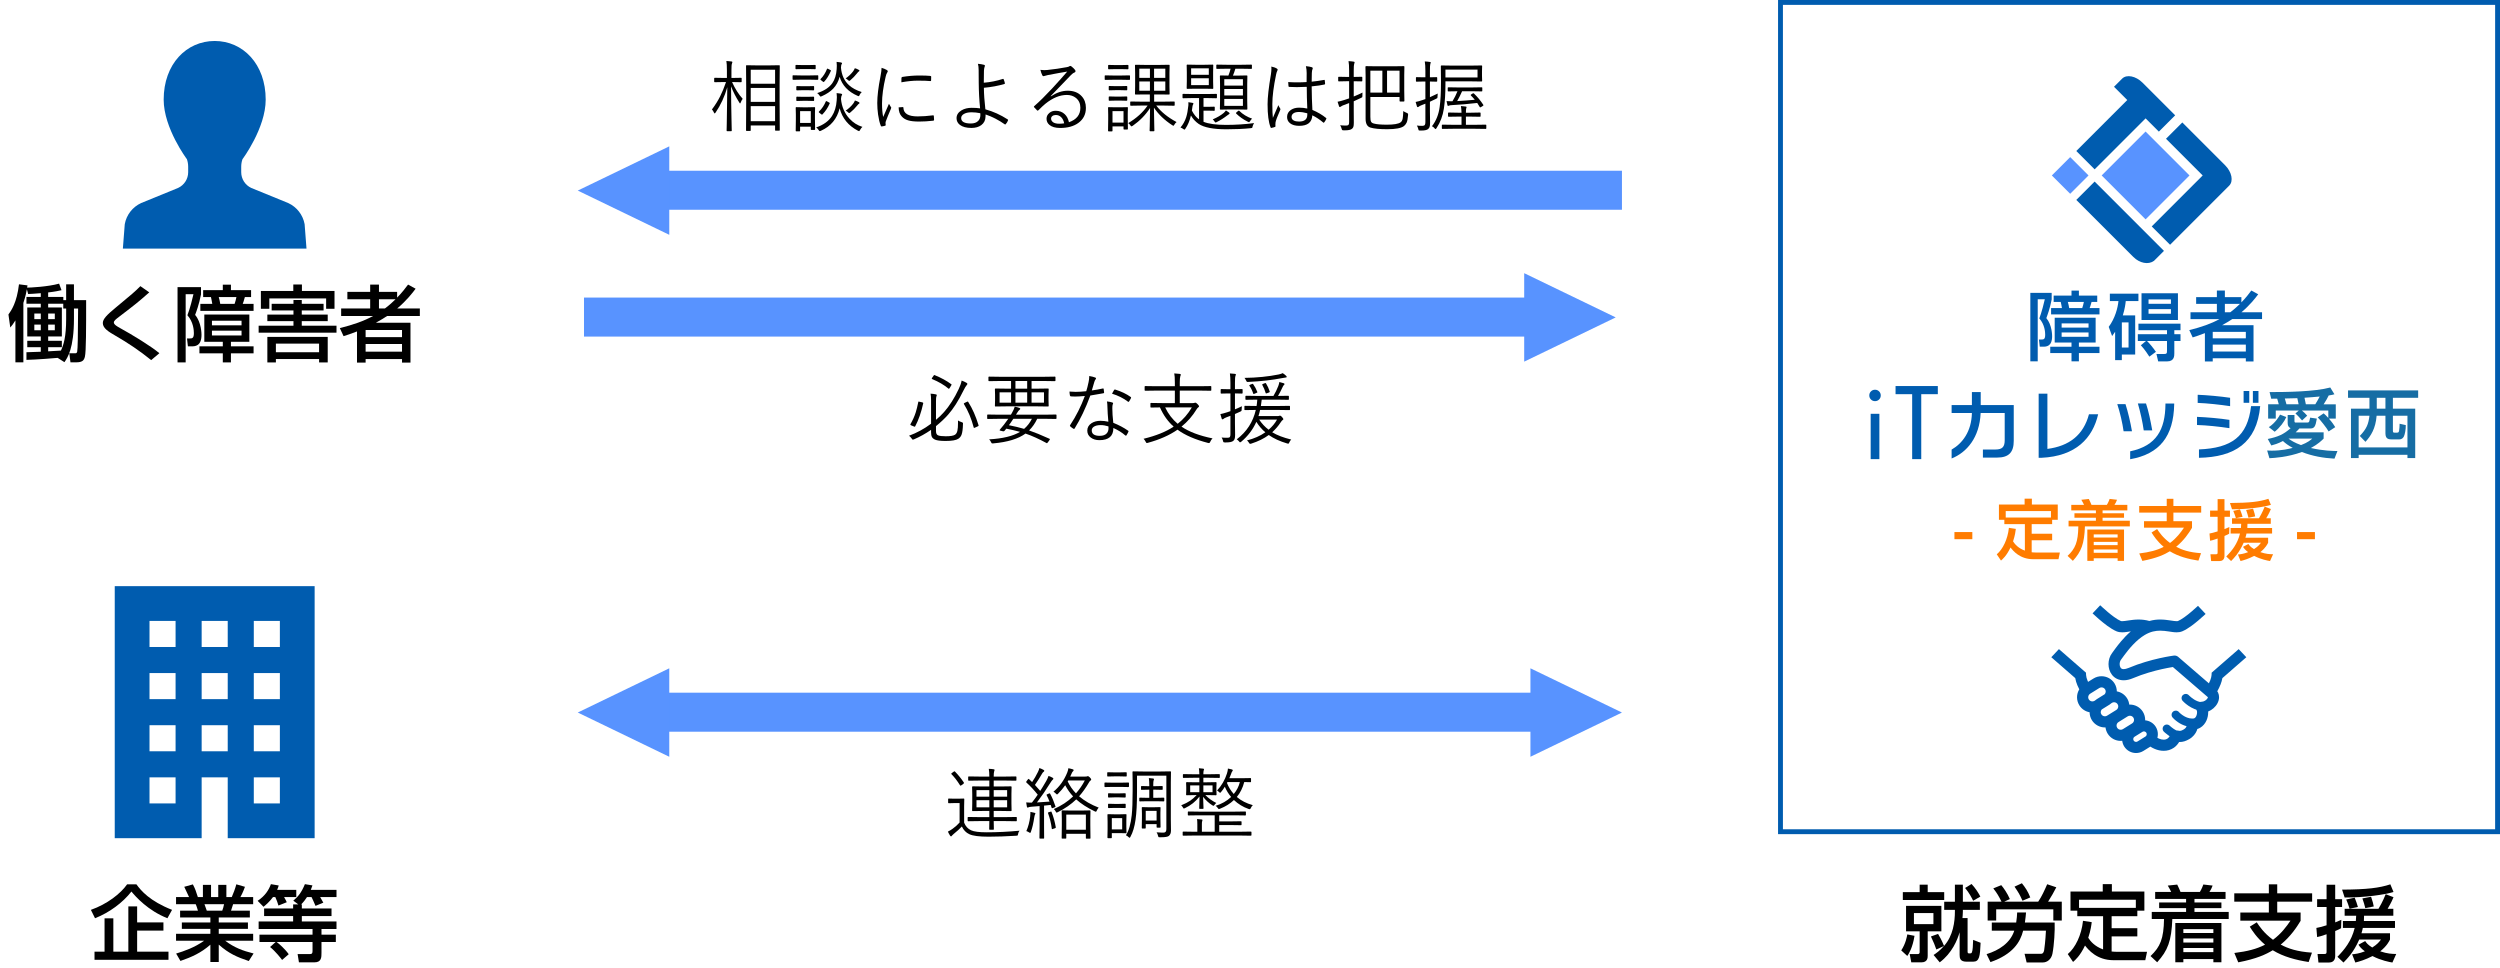 <?xml version="1.0" encoding="UTF-8"?> <svg xmlns="http://www.w3.org/2000/svg" id="svg-retention-diagram" viewBox="0 0 512.5 198.5" class="svg-retention-diagram"><defs><style>.svg-retention-diagram {--wp--preset--color--base: #fff;--wp--preset--color--primary: #005caf;--wp--preset--color--secondary: #ff7c00;--diagram-subcolor: #5893ff;--logo-color1: #005caf;--logo-color2: #5893ff;--logo-color3: #ff7c00;--icon-color: #005caf;--arrow-color: #5893ff;}.svg-retention-diagram .cls-pane{fill:none;}.svg-retention-diagram .cls-icon {fill: #005caf;}.svg-retention-diagram .cls-colored-letter {fill: #005caf;}.svg-retention-diagram .cls-colored-letter2 {fill: #166da4;}.svg-retention-diagram .cls-arrow {fill: #5893ff;}.svg-retention-diagram .cls-logo1 {fill: #005caf;}.svg-retention-diagram .cls-logo2 {fill: #5893ff;}.svg-retention-diagram .cls-logo3 {fill: #ff7c00;}.svg-retention-diagram .cls-frame {fill:none;stroke: #005caf;stroke-miterlimit:10;}</style></defs><g id="_レイヤー_1-2"><path class="cls-positive" d="m11.812,73.364c-.476.051-4.454.374-6.391.408v-1.564c.187,0,2.567-.085,2.94-.102v-.935h-2.771v-1.31h2.771v-.884h-2.771v-5.949h2.771v-.765h-2.94v-1.394h2.94v-.766c-1.411.119-1.887.136-2.583.17l-.272-.969c-.102.544-.255,1.428-.714,2.787v12.188h-1.632v-8.602c-.442.731-.731,1.088-1.054,1.462l-.374-2.668c.578-.816,1.717-2.397,2.159-6.188l1.75.221c-.051.271-.051.357-.085.459.612,0,4.25-.17,6.562-.816l.493,1.344c-.612.136-1.258.289-2.737.459v.918h3.11v.662h.578v-3.246h1.598v3.246h2.499c0,5.763,0,10.539-.255,11.593-.187.748-.493,1.156-1.819,1.156h-1.139l-.238-1.853h1.105c.255,0,.442,0,.51-.34.119-.715.153-2.958.187-8.84h-.85v2.057c0,6.154-1.326,8.041-1.955,8.941l-1.394-.884Zm-4.776-9.095v1.156h1.326v-1.156h-1.326Zm0,2.278v1.156h1.326v-1.156h-1.326Zm6.527-3.298h-.595v-.985h-3.094v.765h2.805v5.949h-2.805v.884h2.805v1.31h-2.805v.85c.408-.018,2.244-.119,2.618-.153.544-1.189,1.071-2.753,1.071-6.511v-2.107Zm-3.688,1.02v1.156h1.36v-1.156h-1.36Zm0,2.278v1.156h1.36v-1.156h-1.36Z"></path><path class="cls-positive" d="m30.987,73.823c-2.294-1.87-4.742-3.519-7.309-4.997-1.377-.799-2.601-1.514-2.601-2.602,0-.832.85-1.683,2.618-3.145,3.434-2.839,3.893-3.229,5.083-4.42l1.819,1.275c-2.397,2.107-2.771,2.396-6.085,4.93-.833.629-1.173.9-1.173,1.258,0,.425.765.85,1.258,1.122,2.499,1.359,6.527,3.841,8.074,5.167l-1.683,1.411Z"></path><path class="cls-positive" d="m36.395,58.865h4.811v1.495c-.425,2.142-.969,3.569-1.207,4.198,1.309,1.53,1.309,3.944,1.309,4.08,0,2.346-1.36,2.363-2.023,2.363h-.765l-.187-1.615h.493c.544,0,.918,0,.918-1.088,0-.561-.085-2.277-1.326-3.672.493-1.207,1.139-3.791,1.241-4.317h-1.598v13.989h-1.666v-15.434Zm14.721,5.609v5.592h-3.774v.936h4.641v1.428h-4.641v1.869h-1.666v-1.869h-4.793v-1.428h4.793v-.936h-3.791v-5.592h9.23Zm-7.598-2.176c-.051-.408-.221-1.156-.272-1.395h-1.598v-1.428h4.029v-1.122h1.666v1.122h4.131v1.428h-1.275c-.187.748-.391,1.258-.442,1.395h2.227v1.428h-10.913v-1.428h2.448Zm-.068,3.45v.952h6.068v-.952h-6.068Zm0,2.04v.985h6.068v-.985h-6.068Zm4.641-5.49c.187-.493.255-.885.374-1.395h-3.621c.136.442.238.936.306,1.395h2.94Z"></path><path class="cls-positive" d="m61.86,66.769h7.122v1.429h-15.961v-1.429h7.14v-.935h-5.354v-1.343h5.354v-.851h-4.471v-1.359h4.471v-.781h1.7v.781h4.471v1.359h-4.471v.851h5.32v1.343h-5.32v.935Zm-8.38-7.122h6.646v-1.326h1.768v1.326h6.68v3.654h-1.717v-2.124h-11.644v2.124h-1.734v-3.654Zm1.326,9.417h12.375v5.235h-1.768v-.696h-8.856v.696h-1.75v-5.235Zm1.75,3.145h8.856v-1.768h-8.856v1.768Z"></path><path class="cls-positive" d="m69.664,67.262c2.771-.697,4.879-1.428,6.816-2.481h-6.544v-1.547h5.95v-1.887h-4.675v-1.513h4.675v-1.496h1.802v1.496h3.723v1.172c1.02-1.036,1.7-1.938,2.244-2.668l1.547.85c-.629.85-1.853,2.431-3.773,4.046h4.64v1.547h-6.714c-.493.34-1.275.815-2.294,1.377h7.088v8.176h-1.734v-.73h-7.462v.73h-1.768v-6.392c-1.411.545-1.989.731-2.753.969l-.765-1.648Zm5.287.391v1.463h7.462v-1.463h-7.462Zm0,2.873v1.564h7.462v-1.564h-7.462Zm2.737-9.179v1.887h1.224c.323-.238.986-.731,2.176-1.887h-3.399Z"></path><path class="cls-positive" d="m392.475,191.843c-.391,2.465-1.156,3.654-1.479,4.13l-1.241-1.139c.935-1.428,1.173-2.872,1.241-3.28l1.479.289Zm-2.396-8.958h3.451v-1.53h1.648v1.53h3.383v1.615h-8.482v-1.615Zm.663,2.821h7.241v5.219h-2.805v5.015c0,.34,0,1.343-1.292,1.343h-2.074l-.323-1.7h1.7c.136,0,.34-.102.34-.374v-4.283h-2.788v-5.219Zm1.615,1.479v2.26h3.994v-2.26h-3.994Zm10.029-.256c0,.527-.068,1.122-.085,1.275h1.054v6.885c0,.306.119.356.306.356.408,0,.476,0,.578-.221.187-.442.204-1.343.255-2.55l1.53.595c-.119,2.788-.238,3.876-1.53,3.876h-1.343c-1.343,0-1.428-.715-1.428-1.428v-4.607c-.476,1.615-1.547,4.268-4.08,6.171l-1.258-1.513c.544-.357,1.275-.867,2.125-1.836l-1.564.714c-.255-.782-.544-1.479-1.105-2.669l1.462-.527c.238.392.782,1.344,1.224,2.465,1.87-2.09,2.227-4.963,2.227-7.088v-.306h-2.193v-1.666h2.193v-3.502h1.632v3.502h3.484v1.666h-3.484v.407Zm1.785-5.711c.867.935,1.462,1.921,1.802,2.584l-1.479.85c-.238-.493-.731-1.513-1.649-2.617l1.326-.816Z"></path><path class="cls-positive" d="m407.248,195.6c2.55-.782,4.878-2.295,5.677-4.811h-4.606v-1.666h4.998c.136-.85.17-1.411.204-2.074h1.819c-.051.562-.102,1.174-.238,2.074h6.103c.068,1.598-.102,4.606-.459,6.408-.238,1.156-1.122,1.768-1.921,1.768h-3.366l-.425-1.768h3.399c.306,0,.51-.221.612-.697.051-.271.272-1.972.374-4.045h-4.674c-.595,2.362-2.108,4.844-6.697,6.442l-.799-1.632Zm3.06-10.76c-.595-1.207-.986-1.836-1.683-2.721l1.632-.662c.458.526,1.258,1.666,1.768,2.855l-1.156.527h6.969c.748-1.105,1.292-2.329,1.836-3.57l1.87.629c-.272.578-1.224,2.261-1.683,2.941h2.805v3.875h-1.734v-2.295h-11.712v2.295h-1.751v-3.875h2.839Zm4.182-3.774c.714.901,1.224,1.649,1.717,2.907l-1.598.68c-.629-1.394-.731-1.547-1.632-2.89l1.513-.697Z"></path><path class="cls-positive" d="m428.803,189.038c-.068.561-.187,1.632-.714,3.213.442.696,1.309,1.751,3.043,2.38v-6.816h-5.287v-1.122h-1.394v-3.927h6.613v-1.513h1.87v1.513h6.663v3.927h-1.445v1.122h-5.269v2.465h5.269v1.683h-5.269v3.094c.238.017.561.067,1.139.067h6.119l-.357,1.717h-6.51c-3.451,0-5.167-2.158-5.847-3.008-1.003,2.141-2.04,3.008-2.448,3.365l-1.088-1.615c1.547-1.274,2.822-3.875,3.127-6.816l1.785.272Zm9.043-2.924v-1.666h-11.644v1.666h11.644Z"></path><path class="cls-positive" d="m456.886,188.393h-11.559c-.17,4.487-.918,6.476-3.111,8.873l-1.36-1.275c2.006-1.887,2.703-3.553,2.771-7.598h-2.516v-1.445h7.038v-.782h-5.524v-1.155h5.524v-.731h-6.34v-1.428h3.28c-.136-.374-.34-.663-.697-1.309l1.938-.204c.221.425.561,1.207.68,1.513h3.961c.374-.578.68-1.411.714-1.53l1.904.222c-.238.611-.34.833-.663,1.309h3.314v1.428h-6.374v.731h5.524v1.155h-5.524v.782h7.02v1.445Zm-1.496.815v8.058h-1.649v-.663h-6.153v.663h-1.649v-8.058h9.451Zm-7.802,1.258v.799h6.153v-.799h-6.153Zm0,1.921v.833h6.153v-.833h-6.153Zm0,1.955v.85h6.153v-.85h-6.153Z"></path><path class="cls-positive" d="m462.633,189.072c.493.748,1.445,2.209,3.332,3.586,1.717-1.274,2.788-2.754,3.586-3.926h-10.284v-1.666h5.847v-2.227h-7.088v-1.7h7.088v-1.853h1.717v1.853h7.156v1.7h-7.156v2.227h4.793v1.699c-.765,1.275-2.04,3.213-4.08,4.879,1.513.799,3.349,1.445,6.409,1.648l-.68,1.921c-2.583-.407-5.133-1.054-7.36-2.413-1.394.85-3.297,1.75-7.071,2.481l-.799-1.921c2.652-.323,4.573-.816,6.29-1.699-1.717-1.445-2.618-2.873-3.128-3.689l1.428-.9Z"></path><path class="cls-positive" d="m474.857,190.228c.527-.102,1.088-.221,2.091-.544v-3.756h-1.938v-1.599h1.938v-2.957h1.768v2.957h1.411v1.599h-1.411v3.161c.408-.153.714-.289,1.258-.526l-.051,1.717c-.289.17-.493.289-1.207.577v5.134c0,1.105-.765,1.326-1.258,1.326h-2.176l-.187-1.751h1.428c.357,0,.425-.103.425-.51v-3.536c-1.105.391-1.53.493-1.938.578l-.153-1.87Zm9.519,0c-.034.204-.085.459-.272,1.088h5.848v1.292c-.17.34-.612,1.292-2.006,2.414,1.496.51,2.431.527,3.28.544l-.782,1.751c-.612-.103-2.312-.408-4.08-1.326-1.479.765-2.652,1.105-3.519,1.326l-.663-1.684c.663-.067,1.394-.136,2.618-.611-.799-.595-1.054-.969-1.309-1.359l1.377-.748c.238.356.493.748,1.445,1.325,1.071-.68,1.411-1.139,1.785-1.632h-4.454c-1.156,2.635-2.481,3.943-3.229,4.709l-1.241-1.173c1.428-1.462,2.873-3.196,3.536-5.916h-2.414v-1.428h2.652c.034-.407.051-.612.068-1.071h-2.363v-1.428h6.936c.255-.441.816-1.342,1.479-2.991l1.598.612c-.17.425-.425,1.07-1.207,2.379h1.173v1.428h-6c0,.459-.017.664-.034,1.071h6.374v1.428h-6.595Zm6.29-7.377c-1.785.562-5.916,1.155-10.012,1.139l-.527-1.614c5.15-.034,7.632-.34,9.893-1.088l.646,1.563Zm-7.956,1.173c.272.646.476,1.258.663,1.904l-1.717.356c-.136-.51-.442-1.343-.68-1.887l1.733-.374Zm3.366-.188c.357,1.088.459,1.479.544,1.989l-1.734.34c-.17-.696-.306-1.155-.595-1.988l1.785-.341Z"></path><path class="cls-positive" d="m152.251,20.262c-.151.188-.284.432-.398.734-.052.141-.097.211-.133.211-.037,0-.089-.058-.156-.172-.734-1.162-1.3-2.276-1.695-3.344.005,2.135.034,4.341.086,6.617.01.557.023,1.189.039,1.898.01.349.016.539.016.57,0,.083-.047.125-.141.125h-.773c-.094,0-.141-.042-.141-.125,0-.016.01-.472.031-1.367.057-2.662.094-5.172.109-7.531-.552,1.932-1.357,3.672-2.414,5.219-.073.104-.133.156-.18.156-.042,0-.089-.058-.141-.172-.115-.266-.253-.479-.414-.641.677-.901,1.237-1.795,1.68-2.68.411-.812.815-1.792,1.211-2.938h-.508l-1.789.031c-.089,0-.133-.042-.133-.125v-.656c0-.084.044-.125.133-.125l1.789.031h.688v-1.523c0-.891-.037-1.542-.109-1.953.354.016.695.047,1.023.094.141.021.211.064.211.133,0,.062-.031.169-.094.32-.068.141-.102.599-.102,1.375v1.555h.195l1.773-.031c.083,0,.125.041.125.125v.656c0,.083-.042.125-.125.125l-1.773-.031h-.07c.614,1.364,1.341,2.51,2.18,3.438Zm7.602,6.406c0,.083-.042.125-.125.125h-.711c-.083,0-.125-.042-.125-.125v-.945h-4.992v1.008c0,.072-.042.109-.125.109h-.711c-.083,0-.125-.037-.125-.109l.031-5.844v-3.195l-.031-4.195c0-.084.042-.125.125-.125l1.953.031h2.773l1.938-.031c.083,0,.125.041.125.125l-.031,3.742v3.617l.031,5.812Zm-.961-9.508v-2.859h-4.992v2.859h4.992Zm0,3.727v-2.859h-4.992v2.859h4.992Zm0,3.953v-3.086h-4.992v3.086h4.992Z"></path><path class="cls-positive" d="m167.744,16.223c0,.094-.044.141-.133.141l-1.594-.031h-1.812l-1.602.031c-.083,0-.125-.047-.125-.141v-.68c0-.073.042-.109.125-.109l1.602.031h1.812l1.594-.031c.088,0,.133.036.133.109v.68Zm-.531-2.164c0,.083-.042.125-.125.125l-1.344-.031h-1.203l-1.344.031c-.083,0-.125-.042-.125-.125v-.625c0-.084.042-.125.125-.125l1.344.031h1.203l1.344-.031c.083,0,.125.041.125.125v.625Zm-.117,12.453c0,.083-.044.125-.133.125h-.625c-.083,0-.125-.042-.125-.125v-.547h-2.195v.852c0,.072-.042.109-.125.109h-.641c-.089,0-.133-.037-.133-.109l.031-2.352v-.969l-.031-1.406c0-.084.042-.125.125-.125l1.32.031h1.07l1.336-.031c.083,0,.125.041.125.125l-.031,1.172v1.008l.031,2.242Zm-.203-8.117c0,.083-.047.125-.141.125l-1.203-.031h-.961l-1.211.031c-.089,0-.133-.042-.133-.125v-.625c0-.084.044-.125.133-.125l1.211.031h.961l1.203-.031c.094,0,.141.041.141.125v.625Zm0,2.188c0,.078-.047.117-.141.117l-1.203-.031h-.961l-1.211.031c-.089,0-.133-.039-.133-.117v-.633c0-.089.044-.133.133-.133l1.211.031h.961l1.203-.031c.094,0,.141.044.141.133v.633Zm-.68,4.617v-2.422h-2.195v2.422h2.195Zm10.586.812c-.177.146-.336.352-.477.617-.094.172-.164.258-.211.258s-.128-.031-.242-.094c-1.958-1.021-3.206-2.553-3.742-4.594-.537,2.172-1.818,3.708-3.844,4.609-.12.052-.198.078-.234.078-.052,0-.133-.081-.242-.242-.146-.229-.312-.404-.5-.523,1.469-.49,2.549-1.266,3.242-2.328.552-.85.875-1.914.969-3.195.026-.245.039-.477.039-.695,0-.245-.019-.519-.055-.82.391.031.682.067.875.109.172.036.258.091.258.164,0,.072-.026.141-.078.203-.078.099-.13.341-.156.727.151,1.588.721,2.924,1.711,4.008.755.828,1.651,1.4,2.688,1.719Zm-.141-7.141c-.167.15-.308.338-.422.562-.073.192-.136.289-.188.289-.037,0-.117-.026-.242-.078-1.938-.844-3.164-2.146-3.68-3.906-.255.969-.698,1.781-1.328,2.438-.583.604-1.362,1.119-2.336,1.547-.125.052-.206.078-.242.078-.058,0-.136-.081-.234-.242-.125-.198-.281-.357-.469-.477,1.438-.453,2.477-1.136,3.117-2.047.51-.734.805-1.686.883-2.852.021-.261.031-.503.031-.727,0-.281-.016-.539-.047-.773.125.01.411.047.859.109.172.036.258.091.258.164,0,.067-.026.135-.078.203-.083.104-.13.344-.141.719.13,1.51.677,2.703,1.641,3.578.646.594,1.518,1.064,2.617,1.414Zm-6.578,2.352c-.354.828-.841,1.564-1.461,2.211-.042.052-.078.078-.109.078-.037,0-.099-.037-.188-.109l-.336-.273c-.099-.078-.148-.136-.148-.172,0-.021.018-.05.055-.086.609-.6,1.075-1.292,1.398-2.078.026-.058.052-.086.078-.086.026,0,.091.028.195.086l.352.195c.125.057.188.106.188.148,0,.021-.008.049-.023.086Zm.242-6.672c-.401.932-.857,1.664-1.367,2.195-.042.052-.078.078-.109.078-.037,0-.099-.037-.188-.109l-.336-.273c-.099-.078-.148-.136-.148-.172,0-.021.018-.05.055-.086.536-.526.971-1.209,1.305-2.047.026-.058.049-.086.07-.086.021,0,.088.028.203.086l.352.18c.12.057.18.106.18.148,0,.016-.005.044-.016.086Zm5.867-.062c0,.062-.06.127-.18.195-.073.047-.162.143-.266.289-.479.594-.953,1.086-1.422,1.477-.115.094-.19.141-.227.141-.037,0-.123-.061-.258-.18-.167-.146-.326-.258-.477-.336.588-.406,1.099-.891,1.531-1.453.141-.203.258-.417.352-.641.271.072.526.18.766.32.12.057.18.119.18.188Zm.016,6.625c0,.062-.058.125-.172.188-.078.047-.169.143-.273.289-.464.578-.943,1.064-1.438,1.461-.115.094-.19.141-.227.141-.052,0-.138-.058-.258-.172-.125-.131-.284-.242-.477-.336.604-.406,1.12-.889,1.547-1.445.146-.193.263-.406.352-.641.271.078.528.185.773.32.114.062.172.127.172.195Z"></path><path class="cls-positive" d="m180.72,13.902c.432.13.781.273,1.047.43.151.088.227.174.227.258,0,.078-.037.169-.109.273-.13.188-.237.469-.32.844-.5,2.109-.75,3.95-.75,5.523,0,1.109.081,2.025.242,2.75.078-.183.276-.636.594-1.359.224-.49.419-.938.586-1.344.057.119.185.333.383.641.057.052.086.104.086.156,0,.062-.026.148-.078.258-.453,1.041-.797,1.888-1.031,2.539-.042.083-.062.216-.062.398l.031.352c0,.083-.037.133-.109.148-.183.062-.422.114-.719.156-.083,0-.144-.053-.18-.156-.229-.558-.414-1.326-.555-2.305-.109-.803-.164-1.581-.164-2.336,0-1.412.219-3.229.656-5.453.151-.797.227-1.389.227-1.773Zm3.5,8.109l.867-.062c.005-.006.013-.008.023-.008.057,0,.086.055.086.164.047,1.172,1.018,1.758,2.914,1.758.963,0,2.013-.073,3.148-.219.031-.006.052-.008.062-.008.067,0,.106.055.117.164.031.38.047.63.047.75,0,.078-.011.125-.031.141-.021.021-.081.039-.18.055-1.005.114-1.958.172-2.859.172-.974,0-1.734-.086-2.281-.258-.505-.151-.919-.401-1.242-.75-.433-.433-.656-1.065-.672-1.898Zm.562-5.141c0-.459.005-.75.016-.875,0-.125.062-.201.188-.227,1.213-.193,2.344-.289,3.391-.289,1.036,0,1.794.025,2.273.078.161.016.242.07.242.164,0,.338-.005.588-.016.75,0,.099-.039.148-.117.148h-.062c-.516-.058-1.373-.086-2.57-.086-.948,0-2.062.111-3.344.336Z"></path><path class="cls-positive" d="m201.681,16.957c1.302-.1,2.606-.359,3.914-.781.016-.006.031-.008.047-.008.042,0,.075.023.102.07.104.25.19.521.258.812v.039c0,.062-.034.104-.102.125-1.261.38-2.662.641-4.203.781.01,1.266.112,2.736.305,4.414,1.599.442,3.12,1.13,4.562,2.062.062.041.094.086.094.133,0,.021-.005.047-.016.078-.099.281-.258.541-.477.781-.042.041-.076.062-.102.062-.021,0-.047-.011-.078-.031-1.25-.886-2.562-1.562-3.938-2.031,0,.172-.005.32-.016.445-.011.734-.3,1.314-.867,1.742-.521.385-1.193.578-2.016.578-1.031,0-1.82-.209-2.367-.625-.458-.354-.688-.812-.688-1.375,0-.667.344-1.206,1.031-1.617.578-.339,1.268-.508,2.07-.508.682,0,1.258.036,1.727.109-.172-1.656-.266-3.414-.281-5.273l-.016-2.547c0-.531-.05-.969-.148-1.312.474.036.896.106,1.266.211.114.036.172.102.172.195,0,.041-.016.094-.047.156-.078.172-.13.45-.156.836-.021.338-.031,1.164-.031,2.477Zm-.719,6.25c-.625-.125-1.224-.188-1.797-.188-.703,0-1.25.13-1.641.391-.323.213-.484.477-.484.789,0,.744.661,1.117,1.984,1.117.656,0,1.156-.175,1.5-.523.302-.308.453-.714.453-1.219,0-.167-.005-.289-.016-.367Z"></path><path class="cls-positive" d="m218.783,14.676c-.87.135-2.203.375-4,.719-.214.036-.401.086-.562.148-.12.052-.219.078-.297.078-.109,0-.195-.065-.258-.195-.146-.287-.273-.654-.383-1.102.271.036.534.055.789.055.208,0,.414-.011.617-.031,1.406-.146,2.734-.339,3.984-.578.224-.037.388-.086.492-.148.099-.073.174-.109.227-.109.078,0,.174.041.289.125.297.239.526.463.688.672.073.094.109.185.109.273,0,.141-.081.242-.242.305-.203.062-.453.25-.75.562-1.438,1.516-2.802,2.932-4.094,4.25l.047.047c1.161-.766,2.31-1.148,3.445-1.148,1.219,0,2.169.372,2.852,1.117.583.625.875,1.427.875,2.406,0,1.307-.519,2.336-1.555,3.086-.938.682-2.18,1.023-3.727,1.023-.974,0-1.708-.211-2.203-.633-.391-.328-.586-.748-.586-1.258,0-.469.192-.865.578-1.188.354-.297.786-.445,1.297-.445.75,0,1.375.239,1.875.719.417.4.698.945.844,1.633,1.562-.547,2.344-1.537,2.344-2.969,0-.85-.305-1.521-.914-2.016-.511-.406-1.13-.609-1.859-.609-1.438,0-2.904.602-4.398,1.805-.292.229-.761.664-1.406,1.305-.073.072-.136.109-.188.109-.042,0-.086-.026-.133-.078-.292-.287-.49-.498-.594-.633-.026-.031-.039-.062-.039-.094,0-.042.034-.092.102-.148,1.047-.912,2.252-2.102,3.617-3.57,1.38-1.5,2.419-2.662,3.117-3.484Zm-.625,10.609c-.115-.562-.331-.992-.648-1.289-.302-.281-.656-.422-1.062-.422-.292,0-.531.072-.719.219-.172.135-.258.312-.258.531,0,.312.159.572.477.781.302.172.692.258,1.172.258.385,0,.731-.026,1.039-.078Z"></path><path class="cls-positive" d="m231.65,16.254c0,.083-.044.125-.133.125l-1.664-.031h-1.617l-1.664.031c-.073,0-.109-.042-.109-.125v-.68c0-.084.036-.125.109-.125l1.664.031h1.617l1.664-.031c.088,0,.133.041.133.125v.68Zm-.43,10.172c0,.083-.044.125-.133.125h-.641c-.083,0-.125-.042-.125-.125v-.516h-2.258v.898c0,.083-.042.125-.125.125h-.641c-.099,0-.148-.042-.148-.125l.031-2.352v-.961l-.031-1.422c0-.073.047-.109.141-.109l1.367.031h1.055l1.383-.031c.083,0,.125.036.125.109l-.031,1.148v.977l.031,2.227Zm.109-12.352c0,.083-.044.125-.133.125l-1.391-.031h-1.117l-1.398.031c-.083,0-.125-.042-.125-.125v-.641c0-.084.042-.125.125-.125l1.398.031h1.117l1.391-.031c.088,0,.133.041.133.125v.641Zm-.242,4.305c0,.088-.044.133-.133.133l-1.289-.031h-.945l-1.297.031c-.089,0-.133-.045-.133-.133v-.625c0-.084.044-.125.133-.125l1.297.031h.945l1.289-.031c.088,0,.133.041.133.125v.625Zm0,2.141c0,.088-.044.133-.133.133l-1.289-.031h-.945l-1.297.031c-.089,0-.133-.045-.133-.133v-.625c0-.084.044-.125.133-.125l1.297.031h.945l1.289-.031c.088,0,.133.041.133.125v.625Zm-.766,4.609v-2.352h-2.258v2.352h2.258Zm10.875-.109c-.208.172-.362.356-.461.555-.078.141-.144.211-.195.211-.037,0-.115-.042-.234-.125-1.599-1.042-2.849-2.242-3.75-3.602.01.994.031,2.106.062,3.336.021.891.031,1.352.031,1.383,0,.083-.042.125-.125.125h-.727c-.083,0-.125-.042-.125-.125,0-.042.008-.305.023-.789.042-1.433.065-2.717.07-3.852-.906,1.406-2.091,2.622-3.555,3.648-.141.083-.222.125-.242.125-.058,0-.133-.068-.227-.203-.13-.198-.284-.354-.461-.469,1.698-1,3.023-2.201,3.977-3.602h-1.242l-2.195.039c-.083,0-.125-.045-.125-.133v-.609c0-.084.042-.125.125-.125l2.195.031h1.703v-1.477h-.938l-1.984.016c-.083,0-.125-.037-.125-.109l.031-1.594v-2.672l-.031-1.602c0-.084.042-.125.125-.125l1.984.031h2.891l1.977-.031c.083,0,.125.041.125.125l-.031,1.602v2.672l.031,1.594c0,.072-.042.109-.125.109l-1.977-.016h-1.07v1.477h1.875l2.211-.031c.083,0,.125.041.125.125v.609c0,.088-.042.133-.125.133l-2.211-.039h-1.445c.963,1.281,2.352,2.408,4.164,3.383Zm-5.461-9.055v-1.891h-2.18v1.891h2.18Zm0,2.633v-1.898h-2.18v1.898h2.18Zm3.156-2.633v-1.891h-2.305v1.891h2.305Zm0,2.633v-1.898h-2.305v1.898h2.305Z"></path><path class="cls-positive" d="m257.087,25.238c-.141.224-.242.447-.305.672-.031.177-.065.281-.102.312-.037.021-.13.039-.281.055-1.458.15-3.112.227-4.961.227-2.703,0-4.607-.367-5.711-1.102-.656-.459-1.185-1.034-1.586-1.727-.255,1.083-.638,1.994-1.148,2.734-.078.114-.138.172-.18.172-.031,0-.107-.042-.227-.125-.177-.136-.373-.242-.586-.32.531-.62.922-1.326,1.172-2.117.198-.631.344-1.422.438-2.375.01-.094.016-.206.016-.336,0-.125-.005-.242-.016-.352.344.036.622.078.836.125.141.031.211.08.211.148,0,.057-.026.13-.078.219-.058.088-.097.2-.117.336l-.125.898c.432.817.922,1.414,1.469,1.789v-4.367h-1.312l-1.953.039c-.083,0-.125-.045-.125-.133v-.641c0-.084.042-.125.125-.125l1.953.031h2.898l1.953-.031c.083,0,.125.041.125.125v.641c0,.088-.042.133-.125.133l-1.953-.039h-.672v1.797h.852l1.328-.031c.083,0,.125.041.125.125v.594c0,.083-.042.125-.125.125l-1.328-.031h-.852v2.289c1.042.422,2.578.633,4.609.633,1.989,0,3.909-.123,5.758-.367Zm-8.367-7.148c0,.083-.037.125-.109.125l-1.68-.031h-1.859l-1.68.031c-.083,0-.125-.042-.125-.125l.031-1.438v-1.875l-.031-1.406c0-.084.042-.125.125-.125l1.68.031h1.859l1.68-.031c.073,0,.109.041.109.125l-.031,1.406v1.875l.031,1.438Zm-.914-2.75v-1.328h-3.625v1.328h3.625Zm0,2.109v-1.406h-3.625v1.406h3.625Zm4.258,5.789c0,.078-.052.143-.156.195-.052.021-.159.096-.32.227-.693.536-1.419.994-2.18,1.375-.104.052-.177.078-.219.078-.062,0-.133-.07-.211-.211-.115-.172-.237-.315-.367-.43.948-.406,1.7-.85,2.258-1.328.161-.146.31-.315.445-.508.255.15.453.283.594.398.104.088.156.156.156.203Zm4.578-9.227c0,.072-.042.109-.125.109l-2.008-.031h-1.258c-.172.572-.339,1.041-.5,1.406h1.117l1.719-.031c.083,0,.125.041.125.125l-.031,1.727v3.297l.031,1.734c0,.083-.042.125-.125.125l-1.719-.031h-1.969l-1.695.031c-.083,0-.125-.042-.125-.125l.031-1.734v-3.297l-.031-1.727c0-.084.042-.125.125-.125l1.617.031c.208-.516.359-.984.453-1.406h-.805l-2,.031c-.083,0-.125-.037-.125-.109v-.641c0-.084.042-.125.125-.125l2,.031h3.039l2.008-.031c.083,0,.125.041.125.125v.641Zm-1.844,3.531v-1.312h-3.82v1.312h3.82Zm0,2.031v-1.328h-3.82v1.328h3.82Zm0,2.133v-1.43h-3.82v1.43h3.82Zm1.891,2.625c-.151.114-.284.268-.398.461-.109.172-.19.258-.242.258-.047,0-.125-.031-.234-.094-.917-.448-1.711-1.003-2.383-1.664-.042-.042-.062-.078-.062-.109,0-.037.047-.097.141-.18l.281-.242c.073-.062.127-.094.164-.094.031,0,.067.021.109.062.698.697,1.573,1.231,2.625,1.602Z"></path><path class="cls-positive" d="m260.619,13.645c.474.094.854.231,1.141.414.109.072.164.153.164.242,0,.052-.023.114-.07.188-.094.161-.18.43-.258.805-.511,2.453-.766,4.471-.766,6.055,0,1.275.036,2.213.109,2.812.146-.375.521-1.245,1.125-2.609.073.203.192.422.359.656.047.067.07.127.07.18,0,.041-.019.099-.055.172-.573,1.297-.891,2.138-.953,2.523-.021.203-.031.364-.031.484,0,.088.005.166.016.234.005.031.008.057.008.078,0,.052-.031.096-.094.133-.198.083-.438.15-.719.203-.026.01-.05.016-.07.016-.058,0-.102-.047-.133-.141-.406-1.031-.609-2.602-.609-4.711,0-1.401.229-3.451.688-6.148.067-.443.102-.839.102-1.188,0-.151-.008-.284-.023-.398Zm7.375,8.609c-.073-1.553-.109-3.037-.109-4.453-.755.041-1.427.062-2.016.062-.531,0-1.05-.016-1.555-.047-.104,0-.162-.047-.172-.141-.042-.297-.062-.581-.062-.852.604.041,1.224.062,1.859.062.646,0,1.284-.021,1.914-.062l.016-1.836c0-.495-.052-.969-.156-1.422.51.047.919.119,1.227.219.12.052.18.117.18.195,0,.062-.021.138-.062.227-.068.114-.112.369-.133.766-.021.369-.031.961-.031,1.773.812-.078,1.653-.198,2.523-.359.036-.011.062-.016.078-.016.047,0,.075.041.086.125.042.234.062.445.062.633,0,.109-.037.174-.109.195-.646.15-1.526.278-2.641.383.016,1.766.065,3.375.148,4.828,1.062.447,2,1,2.812,1.656.042.031.062.062.062.094,0,.021-.011.057-.031.109-.115.26-.258.494-.43.703-.031.047-.065.07-.102.07-.026,0-.058-.019-.094-.055-.729-.615-1.474-1.104-2.234-1.469-.068,1.438-.961,2.156-2.68,2.156-.812,0-1.443-.18-1.891-.539-.401-.318-.602-.745-.602-1.281,0-.62.271-1.107.812-1.461.453-.297,1.002-.445,1.648-.445.583,0,1.143.06,1.68.18Zm0,.969c-.625-.178-1.206-.266-1.742-.266-.484,0-.859.099-1.125.297-.24.182-.359.424-.359.727,0,.322.153.564.461.727.271.141.627.211,1.07.211,1.13,0,1.695-.464,1.695-1.391v-.305Z"></path><path class="cls-positive" d="m279.306,18.973c-.011.114-.016.333-.016.656,0,.166-.013.268-.039.305-.026.031-.109.078-.25.141-.433.213-.927.442-1.484.688v1.984l.016,2.43c0,.391-.034.674-.102.852-.058.161-.162.294-.312.398-.245.192-.711.289-1.398.289h-.281c-.167-.011-.269-.031-.305-.062-.026-.026-.06-.112-.102-.258-.062-.271-.164-.511-.305-.719.354.041.771.062,1.25.062.239,0,.401-.058.484-.172.073-.104.109-.287.109-.547v-3.891c-.078.031-.44.166-1.086.406-.261.094-.458.195-.594.305-.099.072-.169.109-.211.109-.073,0-.13-.047-.172-.141-.011-.026-.112-.344-.305-.953.438-.078.906-.201,1.406-.367l.961-.32v-3.516h-.547l-1.562.031c-.089,0-.133-.045-.133-.133v-.688c0-.084.044-.125.133-.125l1.562.031h.547v-1.281c0-.896-.042-1.547-.125-1.953.401.016.752.049,1.055.102.13.016.195.062.195.141s-.029.18-.086.305c-.062.141-.094.604-.094,1.391v1.297h.062l1.57-.031c.083,0,.125.041.125.125v.688c0,.088-.042.133-.125.133l-1.57-.031h-.062v3.133c.708-.287,1.305-.558,1.789-.812Zm9.344,4.641c-.047.666-.141,1.166-.281,1.5-.12.271-.302.51-.547.719-.562.438-1.711.656-3.445.656-1.562,0-2.708-.112-3.438-.336-.662-.198-.992-.8-.992-1.805v-8.883l-.031-1.773c0-.089.047-.133.141-.133l2.094.031h3.523l2.102-.031c.083,0,.125.044.125.133l-.031,1.773v3.094l.031,2.109c0,.099-.042.148-.125.148h-.742c-.083,0-.125-.05-.125-.148v-.781h-5.984v4.047c0,.489.047.822.141,1,.104.203.307.336.609.398.516.15,1.401.227,2.656.227,1.406,0,2.336-.159,2.789-.477.219-.151.364-.428.438-.828.047-.261.086-.758.117-1.492.172.135.398.258.68.367.135.057.219.106.25.148.036.041.055.114.055.219,0,.025-.003.064-.008.117Zm-5.266-4.625v-4.5h-2.461v4.5h2.461Zm3.523,0v-4.5h-2.562v4.5h2.562Z"></path><path class="cls-positive" d="m294.736,19.176c-.031.208-.047.416-.047.625,0,.161-.019.266-.055.312-.031.041-.115.091-.25.148l-1.25.594v1.938l.031,2.398c0,.391-.039.682-.117.875-.062.15-.167.286-.312.406-.25.192-.706.289-1.367.289h-.219c-.167,0-.269-.016-.305-.047-.037-.031-.068-.117-.094-.258-.058-.245-.154-.484-.289-.719.312.041.685.062,1.117.062.25,0,.419-.062.508-.188.078-.109.117-.303.117-.578v-3.781l-.766.305c-.302.114-.5.219-.594.312-.062.062-.133.094-.211.094-.073,0-.125-.047-.156-.141-.115-.323-.206-.631-.273-.922.448-.084.911-.211,1.391-.383l.609-.203v-3.602h-.383l-1.438.031c-.078,0-.117-.042-.117-.125v-.672c0-.089.039-.133.117-.133l1.438.031h.383v-1.312c0-.818-.042-1.464-.125-1.938.37.016.716.049,1.039.102.13.016.195.057.195.125,0,.052-.034.153-.102.305-.052.146-.078.609-.078,1.391v1.328l1.359-.031c.088,0,.133.044.133.133v.672c0,.083-.044.125-.133.125l-1.359-.031v3.211c.755-.339,1.289-.589,1.602-.75Zm9.102-2.594c0,.083-.042.125-.125.125l-2.164-.031h-5.234v.578c0,1.916-.107,3.586-.32,5.008-.224,1.484-.724,2.814-1.5,3.992-.094.141-.164.211-.211.211-.037,0-.107-.058-.211-.172-.151-.198-.326-.336-.523-.414.854-1.104,1.38-2.422,1.578-3.953.182-1.229.273-2.959.273-5.188l-.031-3.195c0-.084.047-.125.141-.125l2.164.031h3.875l2.164-.031c.083,0,.125.041.125.125l-.031,1.039v.977l.031,1.023Zm.852,9.719c0,.083-.044.125-.133.125l-2.219-.031h-4.406l-2.211.031c-.094,0-.141-.042-.141-.125v-.641c0-.073.047-.109.141-.109l2.211.031h1.68v-1.68h-.625l-2.016.031c-.083,0-.125-.042-.125-.125v-.609c0-.089.042-.133.125-.133l2.016.039h.625c-.016-.531-.058-.987-.125-1.367.323.016.653.049.992.102.114.016.172.057.172.125,0,.047-.026.133-.078.258-.042.114-.062.408-.062.883h.883l2-.039c.083,0,.125.044.125.133v.609c0,.083-.042.125-.125.125l-2-.031h-.883v1.68h1.828l2.219-.031c.088,0,.133.036.133.109v.641Zm-1.797-10.422v-1.617h-6.578v1.617h6.578Zm1.172,5.594c.026.047.039.083.039.109,0,.036-.042.08-.125.133l-.336.211c-.104.062-.169.094-.195.094-.031,0-.068-.031-.109-.094-.214-.365-.383-.639-.508-.82-1.823.213-3.529.359-5.117.438-.359.021-.568.052-.625.094-.089.052-.159.078-.211.078-.078,0-.13-.058-.156-.172-.062-.25-.123-.523-.18-.82.239.021.497.031.773.031h.445c.401-.667.742-1.35,1.023-2.047h-.062l-1.812.031c-.083,0-.125-.037-.125-.109v-.609c0-.084.042-.125.125-.125l1.859.031h3.07l1.906-.031c.083,0,.125.041.125.125v.609c0,.072-.042.109-.125.109l-1.906-.031h-2.109c-.365.817-.701,1.489-1.008,2.016,1.224-.068,2.427-.159,3.609-.273-.188-.24-.448-.526-.781-.859-.042-.047-.062-.084-.062-.109,0-.037.047-.086.141-.148l.258-.164c.067-.042.117-.062.148-.062s.078.025.141.078c.729.703,1.359,1.466,1.891,2.289Z"></path><path class="cls-positive" d="m198.314,78.715c0,.062-.052.148-.156.258-.156.172-.38.549-.672,1.133-1.005,2.057-2.055,3.7-3.148,4.93-.708.791-1.529,1.564-2.461,2.32v1.008c0,.463.138.755.414.875.292.13.815.195,1.57.195.953,0,1.586-.102,1.898-.305.25-.156.419-.433.508-.828.083-.359.125-.914.125-1.664,0-.141-.003-.289-.008-.445.146.114.401.231.766.352.177.047.266.127.266.242,0,.016-.003.062-.008.141-.026,1.025-.125,1.763-.297,2.211-.136.344-.357.614-.664.812-.448.297-1.318.445-2.609.445-1.058,0-1.792-.097-2.203-.289-.276-.131-.472-.303-.586-.516-.12-.225-.18-.537-.18-.938v-.531c-1.136.781-2.3,1.427-3.492,1.938-.141.052-.227.078-.258.078-.042,0-.115-.076-.219-.227-.167-.245-.349-.44-.547-.586,1.588-.584,3.094-1.404,4.516-2.461v-4.82c0-.553-.034-1-.102-1.344.359.016.719.062,1.078.141.135.031.203.08.203.148,0,.052-.026.133-.078.242-.062.109-.094.435-.094.977v3.852c.625-.516,1.18-1.05,1.664-1.602,1.104-1.25,2.102-2.818,2.992-4.703.302-.62.502-1.201.602-1.742.364.13.706.289,1.023.477.104.067.156.143.156.227Zm-9.055,3.969c-.401,1.838-.951,3.411-1.648,4.719-.026.052-.058.078-.094.078-.026,0-.089-.021-.188-.062l-.516-.211c-.13-.058-.195-.115-.195-.172,0-.021.008-.047.023-.078.448-.771.805-1.562,1.07-2.375.188-.584.367-1.308.539-2.172.016-.062.039-.094.07-.094.005,0,.078.016.219.047l.5.109c.151.031.227.083.227.156,0,.01-.003.028-.008.055Zm5.75-3.922c.052.036.078.067.078.094,0,.025-.039.096-.117.211l-.266.445c-.089.135-.151.203-.188.203-.021,0-.05-.019-.086-.055-.896-.75-2.011-1.401-3.344-1.953-.058-.026-.086-.053-.086-.078,0-.026.028-.086.086-.18l.289-.414c.067-.104.12-.156.156-.156.016,0,.042.008.078.023,1.349.552,2.481,1.172,3.398,1.859Zm5.578,8.367c.021.047.031.083.031.109,0,.062-.068.122-.203.18l-.5.227c-.109.057-.183.086-.219.086-.037,0-.065-.034-.086-.102-.469-1.792-1.136-3.389-2-4.789-.021-.037-.031-.065-.031-.086,0-.047.065-.104.195-.172l.461-.219c.073-.037.125-.055.156-.055s.065.033.102.102c.854,1.354,1.552,2.927,2.094,4.719Z"></path><path class="cls-positive" d="m216.58,85.762c0,.083-.044.125-.133.125l-2.047-.031h-1.773c-.438.932-.992,1.727-1.664,2.383,1.088.369,2.484.939,4.188,1.711.057.025.086.055.086.086,0,.036-.029.094-.086.172l-.32.445c-.104.141-.169.211-.195.211-.021,0-.05-.011-.086-.031-1.573-.854-3.013-1.506-4.32-1.953-1.484,1.088-3.693,1.76-6.625,2.016-.068.005-.109.008-.125.008-.094,0-.162-.021-.203-.062-.026-.031-.068-.109-.125-.234-.104-.225-.232-.404-.383-.539,2.786-.156,4.898-.67,6.336-1.539-1-.271-1.938-.49-2.812-.656-.094.125-.216.273-.367.445-.068.067-.141.102-.219.102-.037,0-.081-.006-.133-.016l-.547-.133c-.073-.011-.109-.047-.109-.109,0-.031.052-.102.156-.211.229-.25.474-.547.734-.891.26-.323.555-.725.883-1.203h-2.141l-2.055.031c-.083,0-.125-.042-.125-.125v-.664c0-.084.042-.125.125-.125l2.055.031h2.688l.203-.352c.286-.49.479-.917.578-1.281.354.057.674.143.961.258.114.041.172.099.172.172,0,.062-.052.133-.156.211-.13.083-.308.312-.531.688l-.188.305h6.125l2.047-.031c.088,0,.133.041.133.125v.664Zm-.211-7.75c0,.083-.042.125-.125.125l-2.117-.031h-2.656v1.57h1.086l2.297-.031c.083,0,.125.041.125.125l-.031,1.172v1.102l.031,1.164c0,.083-.042.125-.125.125l-2.297-.031h-6.172l-2.305.031c-.083,0-.125-.042-.125-.125l.031-1.164v-1.102l-.031-1.172c0-.084.042-.125.125-.125l2.305.031h.883v-1.57h-2.398l-2.109.031c-.089,0-.133-.042-.133-.125v-.68c0-.084.044-.125.133-.125l2.109.031h9.258l2.117-.031c.083,0,.125.041.125.125v.68Zm-9.102,4.539v-2.125h-2.352v2.125h2.352Zm4.273,3.305h-3.812c-.37.578-.669,1.016-.898,1.312,1.151.229,2.188.479,3.109.75.646-.553,1.18-1.24,1.602-2.062Zm-.969-6.18v-1.57h-2.406v1.57h2.406Zm0,2.875v-2.125h-2.406v2.125h2.406Zm3.445,0v-2.125h-2.547v2.125h2.547Z"></path><path class="cls-positive" d="m223.822,80.043c.812-.109,1.555-.242,2.227-.398.036-.011.065-.016.086-.016.067,0,.106.036.117.109.036.203.065.432.086.688v.062c0,.072-.05.117-.148.133-.734.146-1.625.299-2.672.461-.964,2.604-2.037,4.856-3.219,6.758-.042.062-.086.094-.133.094-.031,0-.073-.016-.125-.047-.266-.162-.479-.323-.641-.484-.047-.037-.07-.076-.07-.117,0-.042.018-.092.055-.148,1.208-1.818,2.211-3.805,3.008-5.961-.802.078-1.474.117-2.016.117-.318,0-.599-.011-.844-.031-.104-.011-.169-.076-.195-.195-.047-.203-.078-.469-.094-.797.453.041.875.062,1.266.062.62,0,1.344-.045,2.172-.133.167-.516.325-1.139.477-1.867.088-.422.133-.781.133-1.078v-.172c.526.088.942.195,1.25.32.094.031.141.091.141.18,0,.072-.042.15-.125.234-.068.078-.144.244-.227.5-.177.578-.347,1.153-.508,1.727Zm3.391,6.406c-.109-1.141-.175-2.186-.195-3.133,0-.35-.031-.69-.094-1.023.463.052.825.122,1.086.211.12.031.18.094.18.188,0,.047-.034.143-.102.289-.042.119-.062.369-.062.75,0,.797.065,1.778.195,2.945,1.135.453,2.143.986,3.023,1.602.067.041.102.083.102.125,0,.025-.013.07-.039.133-.052.141-.18.375-.383.703-.037.052-.076.078-.117.078-.042,0-.086-.021-.133-.062-.646-.573-1.458-1.081-2.438-1.523.016,1.666-.94,2.5-2.867,2.5-.719,0-1.312-.183-1.781-.547-.464-.354-.695-.823-.695-1.406,0-.636.289-1.144.867-1.523.5-.328,1.117-.492,1.852-.492.5,0,1.034.062,1.602.188Zm.016.961c-.562-.178-1.086-.266-1.57-.266-.646,0-1.133.119-1.461.359-.261.192-.391.435-.391.727,0,.744.549,1.117,1.648,1.117.656,0,1.135-.175,1.438-.523.234-.271.352-.615.352-1.031,0-.198-.005-.326-.016-.383Zm.734-6.703c.036-.062.114-.203.234-.422.078-.141.138-.245.18-.312.052-.084.104-.125.156-.125.031,0,.07.008.117.023,1.234.385,2.281.888,3.141,1.508.057.047.086.094.086.141,0,.036-.019.086-.055.148-.115.239-.237.45-.367.633-.042.057-.081.086-.117.086-.021,0-.058-.016-.109-.047-.933-.709-2.021-1.253-3.266-1.633Z"></path><path class="cls-positive" d="m248.572,89.871c-.198.182-.357.416-.477.703-.078.172-.156.258-.234.258-.037,0-.109-.011-.219-.031-2.651-.688-4.734-1.594-6.25-2.719-1.641,1.141-3.675,2.041-6.102,2.703-.104.025-.175.039-.211.039-.058,0-.13-.089-.219-.266-.115-.234-.258-.438-.43-.609,2.547-.615,4.604-1.445,6.172-2.492-1.172-1.031-2.109-2.344-2.812-3.938-.547.005-1.021.013-1.422.023-.073,0-.177.002-.312.008h-.094c-.083,0-.125-.042-.125-.125v-.711c0-.073.042-.109.125-.109l2.227.031h2.656v-2.562h-3.938l-2.125.031c-.089,0-.133-.042-.133-.125v-.711c0-.084.044-.125.133-.125l2.125.031h3.938v-.688c0-.959-.042-1.604-.125-1.938.442.021.815.052,1.117.094.151.021.227.075.227.164,0,.036-.013.091-.039.164-.037.083-.058.135-.062.156-.073.25-.109.682-.109,1.297v.75h4.211l2.125-.031c.083,0,.125.041.125.125v.711c0,.083-.042.125-.125.125l-2.125-.031h-4.211v2.562h2.656c.161,0,.294-.021.398-.062.067-.021.122-.031.164-.031.083,0,.227.102.43.305s.305.354.305.453c0,.062-.052.13-.156.203-.125.088-.237.216-.336.383-.849,1.396-1.886,2.586-3.109,3.57,1.542,1.057,3.664,1.861,6.367,2.414Zm-4.242-6.352h-5.469c.625,1.322,1.479,2.442,2.562,3.359,1.151-.901,2.12-2.021,2.906-3.359Z"></path><path class="cls-positive" d="m254.736,80.551c0,.088-.044.133-.133.133l-1.359-.031h-.078v3.258c.521-.209.995-.42,1.422-.633-.031.203-.047.419-.047.648,0,.161-.013.266-.039.312-.026.036-.094.078-.203.125-.183.094-.56.263-1.133.508v1.859l.031,2.414c0,.391-.037.677-.109.859-.058.156-.159.291-.305.406-.266.192-.748.289-1.445.289h-.219c-.162,0-.263-.021-.305-.062-.037-.031-.07-.123-.102-.273-.037-.209-.13-.433-.281-.672.234.031.653.047,1.258.047.213,0,.359-.055.438-.164.073-.109.109-.284.109-.523v-3.812c-.193.083-.464.185-.812.305-.312.119-.516.229-.609.328-.068.062-.133.094-.195.094-.083,0-.141-.047-.172-.141-.115-.323-.206-.636-.273-.938.37-.068.844-.195,1.422-.383.021-.006.127-.042.32-.109.125-.042.231-.078.32-.109v-3.633h-.461l-1.414.031c-.083,0-.125-.045-.125-.133v-.672c0-.084.042-.125.125-.125l1.414.031h.461v-1.297c0-.812-.037-1.459-.109-1.938.469.021.81.049,1.023.086.141.016.211.057.211.125,0,.067-.031.174-.094.32-.068.125-.102.583-.102,1.375v1.328h.078l1.359-.031c.088,0,.133.041.133.125v.672Zm9.969,9.555c-.172.172-.302.364-.391.578-.068.182-.141.273-.219.273-.052,0-.128-.016-.227-.047-1.516-.448-2.773-1.026-3.773-1.734-.974.724-2.169,1.312-3.586,1.766-.109.031-.19.047-.242.047-.068,0-.146-.076-.234-.227-.109-.193-.245-.352-.406-.477,1.474-.375,2.729-.93,3.766-1.664-.693-.578-1.308-1.295-1.844-2.148-.688,1.557-1.722,2.919-3.102,4.086-.12.083-.195.125-.227.125-.052,0-.12-.061-.203-.18-.125-.162-.287-.311-.484-.445,2.036-1.542,3.338-3.55,3.906-6.023h-.031l-2.195.031c-.073,0-.109-.042-.109-.125v-.625c0-.084.036-.125.109-.125l2.195.031h.188c.057-.287.106-.719.148-1.297h-.148l-2.156.031c-.089,0-.133-.042-.133-.125v-.57c0-.089.044-.133.133-.133l2.156.031h3.461c.391-.651.721-1.328.992-2.031.12-.334.192-.607.219-.82.286.062.591.148.914.258.094.031.141.091.141.18,0,.057-.042.119-.125.188-.078.067-.148.169-.211.305-.349.76-.68,1.4-.992,1.922l2.102-.031c.083,0,.125.044.125.133v.57c0,.083-.042.125-.125.125l-2.164-.031h-3.281c-.058.572-.115,1.005-.172,1.297h3.648l2.188-.031c.088,0,.133.041.133.125v.625c0,.083-.044.125-.133.125l-2.188-.031h-3.812c-.094.438-.206.856-.336,1.258h3.953c.13,0,.237-.021.32-.062.047-.021.102-.031.164-.031.104,0,.242.102.414.305s.258.341.258.414c0,.067-.047.127-.141.18-.089.041-.229.205-.422.492-.474.729-1.05,1.4-1.727,2.016.979.599,2.281,1.099,3.906,1.5Zm-.93-12.852c0,.099-.091.148-.273.148-.058,0-.25.031-.578.094-2.089.411-4.425.677-7.008.797-.068.005-.109.008-.125.008-.104,0-.175-.021-.211-.062-.031-.031-.073-.107-.125-.227-.13-.261-.242-.443-.336-.547,2.521-.031,4.862-.266,7.023-.703.354-.078.625-.17.812-.273.276.177.513.364.711.562.073.072.109.141.109.203Zm-6.031,3.078c.016.036.023.062.023.078,0,.036-.058.078-.172.125l-.414.18c-.089.041-.146.062-.172.062-.042,0-.076-.037-.102-.109-.198-.6-.453-1.123-.766-1.57-.031-.042-.047-.073-.047-.094,0-.037.057-.081.172-.133l.367-.141c.083-.037.141-.055.172-.055s.065.028.102.086c.333.463.612.986.836,1.57Zm4.047,5.68h-3.664c.552.828,1.198,1.521,1.938,2.078.724-.609,1.299-1.303,1.727-2.078Zm-1.508-5.781c.01.041.016.07.016.086,0,.057-.052.104-.156.141l-.383.141c-.115.041-.185.062-.211.062-.042,0-.073-.037-.094-.109-.141-.511-.37-1.061-.688-1.648-.016-.031-.023-.055-.023-.07,0-.037.06-.081.18-.133l.32-.133c.083-.031.143-.047.18-.047.036,0,.073.025.109.078.312.51.562,1.055.75,1.633Z"></path><path class="cls-positive" d="m209.009,170.293c-.156.182-.258.408-.305.68-.031.182-.062.283-.094.305-.031.025-.123.041-.273.047-2.094.13-3.987.195-5.68.195-1.912,0-3.224-.17-3.938-.508-.683-.312-1.195-.842-1.539-1.586-.422.463-.982.977-1.68,1.539-.198.166-.315.278-.352.336-.052.104-.115.156-.188.156-.058,0-.123-.053-.195-.156-.162-.25-.31-.523-.445-.82.375-.188.7-.386.977-.594.474-.323.948-.748,1.422-1.273v-3.984h-1.117l-1.109.031c-.083,0-.125-.045-.125-.133v-.703c0-.084.042-.125.125-.125l1.109.031h.812l1.141-.031c.083,0,.125.041.125.125l-.031,1.508v3.312c.297.744.771,1.266,1.422,1.562.573.275,1.646.414,3.219.414,2.109,0,4.349-.109,6.719-.328Zm-11.422-9.875c.021.036.031.067.031.094,0,.041-.042.096-.125.164l-.406.305c-.083.057-.144.086-.18.086-.037,0-.073-.031-.109-.094-.562-.906-1.141-1.656-1.734-2.25-.042-.042-.062-.073-.062-.094,0-.037.044-.092.133-.164l.375-.273c.073-.058.125-.086.156-.086.026,0,.062.023.109.07.667.682,1.271,1.43,1.812,2.242Zm10.859,7.812c0,.083-.042.125-.125.125l-2.258-.031h-2.352l.031,1.648c0,.083-.042.125-.125.125h-.703c-.089,0-.133-.042-.133-.125,0-.011.002-.078.008-.203.01-.412.018-.894.023-1.445h-2.062l-2.25.031c-.089,0-.133-.042-.133-.125v-.625c0-.084.044-.125.133-.125l2.25.031h2.062v-1.266h-1.273l-2.133.031c-.083,0-.125-.042-.125-.125l.031-1.445v-1.922l-.031-1.438c0-.1.042-.148.125-.148l2.133.031h1.273v-1.219h-1.961l-2.242.031c-.089,0-.133-.042-.133-.125v-.625c0-.084.044-.125.133-.125l2.242.031h1.961c0-.609-.037-1.139-.109-1.586.307,0,.638.028.992.086.13.016.195.062.195.141,0,.025-.011.064-.031.117-.026.062-.042.109-.047.141-.068.188-.102.539-.102,1.055v.047h2.289l2.242-.031c.083,0,.125.041.125.125v.625c0,.083-.042.125-.125.125l-2.242-.031h-2.289v1.219h1.422l2.117-.031c.083,0,.125.049.125.148l-.031,1.438v1.922l.031,1.445c0,.083-.042.125-.125.125l-2.117-.031h-1.422v1.266h2.352l2.258-.031c.083,0,.125.041.125.125v.625Zm-5.633-4.914v-1.344h-2.633v1.344h2.633Zm0,2.188v-1.469h-2.633v1.469h2.633Zm3.648-2.188v-1.344h-2.75v1.344h2.75Zm0,2.188v-1.469h-2.75v1.469h2.75Z"></path><path class="cls-positive" d="m216.369,165.301c.01.025.016.047.016.062,0,.041-.062.088-.188.141l-.336.133c-.083.031-.144.047-.18.047-.047,0-.083-.045-.109-.133l-.18-.539-1.359.141v4.305l.016,2.336c0,.083-.037.125-.109.125h-.727c-.083,0-.125-.042-.125-.125l.031-2.336v-4.211c-.766.067-1.32.111-1.664.133-.328.025-.531.067-.609.125-.058.041-.115.062-.172.062-.073,0-.128-.068-.164-.203-.042-.156-.089-.445-.141-.867.271.025.513.039.727.039.109,0,.208-.003.297-.008h.156c.432-.542.828-1.081,1.188-1.617-.745-.938-1.519-1.769-2.32-2.492-.042-.042-.062-.078-.062-.109,0-.037.036-.102.109-.195l.258-.336c.062-.078.106-.117.133-.117.026,0,.057.018.094.055l.633.609c.438-.636.838-1.331,1.203-2.086.141-.281.237-.547.289-.797.328.119.612.247.852.383.104.062.156.127.156.195,0,.062-.037.119-.109.172-.136.094-.237.205-.305.336-.469.817-.972,1.611-1.508,2.383.312.328.674.734,1.086,1.219.286-.428.698-1.104,1.234-2.031.182-.318.338-.664.469-1.039.302.099.586.227.852.383.094.047.141.111.141.195,0,.057-.047.125-.141.203-.099.072-.276.312-.531.719-.844,1.369-1.742,2.682-2.695,3.938,1.156-.068,2.016-.125,2.578-.172-.151-.417-.347-.85-.586-1.297-.016-.037-.023-.065-.023-.086,0-.042.06-.089.18-.141l.305-.125c.073-.031.125-.047.156-.047.042,0,.075.031.102.094.406.75.768,1.609,1.086,2.578Zm-4.102,1.453c0,.047-.026.111-.078.195-.058.094-.112.294-.164.602-.177,1.197-.406,2.185-.688,2.961-.042.15-.094.227-.156.227-.058,0-.138-.037-.242-.109-.162-.109-.341-.195-.539-.258.401-.922.661-1.904.781-2.945.036-.303.055-.555.055-.758,0-.068-.003-.146-.008-.234.422.078.692.138.812.18.151.041.227.088.227.141Zm4.164,2.812c.005.041.008.067.008.078,0,.057-.058.106-.172.148l-.383.125c-.104.041-.169.062-.195.062-.042,0-.065-.034-.07-.102-.146-1.12-.404-2.178-.773-3.172-.011-.037-.016-.065-.016-.086,0-.042.065-.084.195-.125l.32-.094c.062-.021.106-.031.133-.031.042,0,.07.025.086.078.385.958.674,1.997.867,3.117Zm8.797-4c-.146.161-.269.346-.367.555-.073.192-.141.289-.203.289-.047,0-.123-.026-.227-.078-1.573-.761-2.841-1.581-3.805-2.461-1.052,1.016-2.312,1.891-3.781,2.625-.109.062-.19.094-.242.094-.042,0-.109-.086-.203-.258-.094-.183-.216-.342-.367-.477,1.542-.672,2.859-1.537,3.953-2.594-.636-.683-1.175-1.445-1.617-2.289-.433.609-.919,1.188-1.461,1.734-.104.104-.177.156-.219.156-.047,0-.128-.061-.242-.18-.136-.151-.3-.279-.492-.383,1.245-1.031,2.188-2.342,2.828-3.93.135-.35.211-.644.227-.883.354.062.661.138.922.227.109.025.164.083.164.172,0,.062-.037.133-.109.211-.125.104-.216.236-.273.398-.026.047-.083.174-.172.383-.058.13-.107.236-.148.32h3.086c.192,0,.32-.016.383-.047.067-.031.117-.047.148-.047.094,0,.231.091.414.273.182.192.273.33.273.414,0,.099-.047.172-.141.219-.099.052-.201.174-.305.367-.63,1.088-1.31,2.044-2.039,2.867,1.13.953,2.469,1.727,4.016,2.32Zm-1.68,6.258c0,.072-.044.109-.133.109h-.672c-.094,0-.141-.037-.141-.109v-.898h-4.016v.883c0,.072-.047.109-.141.109h-.672c-.089,0-.133-.037-.133-.109l.031-2.656v-1.203l-.031-1.695c0-.084.042-.125.125-.125l1.75.031h2.156l1.75-.031c.083,0,.125.041.125.125l-.031,1.516v1.383l.031,2.672Zm-.945-1.727v-3.109h-4.016v3.109h4.016Zm-.219-10.102h-3.406l-.102.195c.422.906.987,1.721,1.695,2.445.719-.812,1.323-1.693,1.812-2.641Z"></path><path class="cls-positive" d="m231.439,161.207c0,.094-.042.141-.125.141l-1.602-.031h-1.57l-1.602.031c-.083,0-.125-.047-.125-.141v-.68c0-.073.042-.109.125-.109l1.602.031h1.57l1.602-.031c.083,0,.125.036.125.109v.68Zm-.461-2.148c0,.083-.044.125-.133.125l-1.344-.031h-1.055l-1.344.031c-.083,0-.125-.042-.125-.125v-.625c0-.084.042-.125.125-.125l1.344.031h1.055l1.344-.031c.088,0,.133.041.133.125v.625Zm-.047,11.633c0,.088-.023.133-.07.133-.016,0-.029-.003-.039-.008l-1.305-.031h-1.594v.914c0,.083-.037.125-.109.125h-.656c-.089,0-.133-.042-.133-.125l.031-1.773v-1.445l-.031-1.453c0-.084.042-.125.125-.125l1.383.031h.984l1.305-.031c.073,0,.109.041.109.125l-.031,1.234v1.227l.031,1.203Zm-.164-7.328c0,.088-.047.133-.141.133l-1.203-.039h-.93l-1.211.039c-.089,0-.133-.045-.133-.133v-.625c0-.084.044-.125.133-.125l1.211.031h.93l1.203-.031c.094,0,.141.041.141.125v.625Zm0,2.172c0,.078-.047.117-.141.117l-1.203-.031h-.93l-1.211.031c-.089,0-.133-.039-.133-.117v-.641c0-.084.044-.125.133-.125l1.211.031h.93l1.203-.031c.094,0,.141.041.141.125v.641Zm-.719,4.484v-2.305h-2.125v2.305h2.125Zm10,.273c0,.469-.144.825-.43,1.07-.214.182-.753.273-1.617.273h-.273c-.13,0-.211-.016-.242-.047s-.058-.102-.078-.211c-.068-.297-.169-.547-.305-.75.469.041.862.062,1.18.062.099,0,.19-.003.273-.008.364,0,.547-.237.547-.711v-10.961h-6.016v3.234c0,2.479-.099,4.403-.297,5.773-.203,1.453-.552,2.625-1.047,3.516-.062.141-.128.211-.195.211-.042,0-.109-.05-.203-.148-.162-.156-.339-.279-.531-.367.599-.933.995-2.303,1.188-4.109.125-1.151.188-2.811.188-4.977v-1.773l-.031-2.117c0-.084.042-.125.125-.125l2.086.031h3.453l2.102-.031c.083,0,.125.041.125.125l-.031,2.117v7.586l.031,2.336Zm-1.375-6.133c0,.083-.039.125-.117.125l-1.547-.031h-1.867l-1.461.031c-.083,0-.125-.042-.125-.125v-.516c0-.084.042-.125.125-.125l1.461.031h.461v-1.664h-.258l-1.328.031c-.073,0-.109-.042-.109-.125v-.531c0-.084.036-.125.109-.125l1.328.031h.258v-.227c0-.6-.031-1.078-.094-1.438.328.016.625.047.891.094.114.016.172.064.172.148,0,.052-.026.13-.078.234-.052.109-.078.419-.078.93v.258h.398l1.406-.031c.088,0,.133.041.133.125v.531c0,.083-.044.125-.133.125l-1.406-.031h-.398v1.664h.594l1.547-.031c.078,0,.117.041.117.125v.516Zm-.758,5.383c0,.083-.042.125-.125.125h-.562c-.083,0-.125-.042-.125-.125v-.594h-2.227v.766c0,.088-.042.133-.125.133h-.562c-.083,0-.125-.045-.125-.133l.031-2.094v-.82l-.031-1.219c0-.084.042-.125.125-.125l1.281.031h1.055l1.266-.031c.083,0,.125.041.125.125l-.031,1.039v.922l.031,2Zm-.812-1.328v-1.992h-2.227v1.992h2.227Z"></path><path class="cls-positive" d="m250.064,159.348c0,.083-.044.125-.133.125l-2.031-.031h-1.211v.93h.766l1.812-.031c.083,0,.125.047.125.141l-.031.898v.625l.031.898c0,.083-.042.125-.125.125l-1.812-.031h-.352c.63.646,1.377,1.185,2.242,1.617-.141.104-.266.236-.375.398-.094.125-.156.188-.188.188-.037,0-.112-.031-.227-.094-.719-.448-1.359-1.034-1.922-1.758.016.552.036,1.119.062,1.703.016.406.023.622.023.648,0,.083-.044.125-.133.125h-.625c-.083,0-.125-.042-.125-.125,0-.031.008-.303.023-.812.016-.542.028-1.076.039-1.602-.797,1.036-1.789,1.83-2.977,2.383-.109.062-.188.094-.234.094s-.117-.086-.211-.258c-.104-.172-.216-.311-.336-.414.745-.297,1.356-.607,1.836-.93.438-.297.883-.686,1.336-1.164h-.227l-1.812.031c-.083,0-.125-.042-.125-.125l.031-.898v-.625l-.031-.898c0-.094.042-.141.125-.141l1.812.031h.781v-.93h-1.211l-2.039.031c-.083,0-.125-.042-.125-.125v-.531c0-.084.042-.125.125-.125l2.039.031h1.211c-.016-.584-.047-.995-.094-1.234.359.016.653.044.883.086.114.016.172.057.172.125,0,.047-.013.102-.039.164-.026.067-.039.104-.039.109-.042.125-.062.375-.062.75h1.211l2.031-.031c.088,0,.133.041.133.125v.531Zm6.484,11.844c0,.083-.044.125-.133.125l-2.078-.031h-9.695l-2.078.031c-.078,0-.117-.042-.117-.125v-.594c0-.084.039-.125.117-.125l2.078.031h.812v-1.477c0-.479-.021-.854-.062-1.125.271.016.591.044.961.086.104.016.156.057.156.125,0,.041-.021.117-.062.227-.042.094-.062.312-.062.656v1.508h2.625v-3.367h-3.156l-2.219.031c-.089,0-.133-.042-.133-.125v-.562c0-.084.044-.125.133-.125l2.219.031h7.203l2.227-.031c.083,0,.125.041.125.125v.562c0,.083-.042.125-.125.125l-2.227-.031h-3.117v1.25h2.32l2.125-.031c.088,0,.133.041.133.125v.562c0,.083-.044.125-.133.125l-2.125-.031h-2.32v1.367h4.398l2.078-.031c.088,0,.133.041.133.125v.594Zm-10.68-8.789v-1.391h-1.883v1.391h1.883Zm2.703,0v-1.391h-1.883v1.391h1.883Zm8.258,2.656c-.172.156-.305.344-.398.562-.073.177-.151.266-.234.266-.047,0-.13-.019-.25-.055-1.125-.396-2.123-1.006-2.992-1.828-.766.739-1.714,1.333-2.844,1.781-.125.052-.206.078-.242.078-.058,0-.138-.081-.242-.242-.104-.162-.248-.305-.43-.43,1.245-.381,2.307-.984,3.188-1.812-.526-.604-.958-1.305-1.297-2.102-.261.438-.516.797-.766,1.078-.104.119-.175.18-.211.18-.031,0-.107-.061-.227-.18-.136-.136-.263-.237-.383-.305.927-.99,1.599-2.144,2.016-3.461.12-.365.19-.711.211-1.039.292.047.557.106.797.18.13.036.195.094.195.172,0,.072-.031.143-.094.211-.083.083-.175.281-.273.594-.099.266-.211.541-.336.828h2.539l1.797-.031c.073,0,.109.041.109.125v.594c0,.083-.037.125-.109.125-.005,0-.133-.003-.383-.008-.266-.011-.565-.019-.898-.023-.308,1.188-.815,2.208-1.523,3.062.885.76,1.979,1.32,3.281,1.68Zm-2.656-4.742h-2.547l-.094.195c.323.833.786,1.586,1.391,2.258.62-.745,1.036-1.562,1.25-2.453Z"></path><path class="cls-positive" d="m34.319,188.239c-3.995-1.581-6.494-4.403-7.377-5.474-1.768,2.277-4.521,4.317-7.462,5.474l-.85-1.717c3.332-1.173,6.102-3.332,7.428-5.235h1.904c.935,1.291,2.703,3.416,7.309,5.235l-.952,1.717Zm-.816.85v1.683h-5.389v4.318h6.425v1.665h-15.163v-1.665h2.057v-6.834h1.802v6.834h3.077v-9.281h1.802v3.28h5.389Z"></path><path class="cls-positive" d="m36.105,195.48c1.683-.51,3.791-1.241,5.746-2.635h-5.762v-1.411h7.037v-1.02h-5.847v-1.31h5.847v-1.02h-6.205v-1.394h3.655c-.051-.188-.289-1.003-.459-1.326h-4.028v-1.462h2.668c-.119-.255-.663-1.41-.986-2.107l1.768-.493c.425.799.68,1.479,1.02,2.601h1.037v-2.498h1.666v2.498h1.479v-2.498h1.666v2.498h1.105c.323-.697.748-1.887.935-2.617l1.768.51c-.051.152-.425,1.207-.935,2.107h2.618v1.462h-4.113c-.051.187-.357,1.122-.425,1.326h3.859v1.394h-6.375v1.02h5.983v1.31h-5.983v1.02h7.054v1.411h-5.745c1.87,1.41,3.586,2.057,5.83,2.617l-.986,1.547c-2.396-.799-4.113-1.547-6.153-3.365v3.569h-1.717v-3.552c-1.904,1.682-3.858,2.549-6.136,3.331l-.884-1.513Zm5.813-10.114c.085.204.408,1.139.476,1.326h3.162c.153-.392.272-.782.374-1.326h-4.012Z"></path><path class="cls-positive" d="m55.961,183.904c-.714.969-1.462,1.598-1.938,1.989l-1.207-1.224c1.547-1.021,2.294-2.244,2.72-3.417l1.598.271c-.068.272-.153.511-.323.901h3.926v1.479h-2.499c.374.646.476.884.544,1.055l-1.7.68c-.119-.442-.442-1.344-.646-1.734h-.476Zm5.185,1.496l-1.02-.765c1.003-.833,1.683-1.683,2.38-3.383l1.547.255c-.102.289-.17.493-.34.918h5.27v1.479h-3.349c.374.629.442.748.646,1.139l-1.598.663c-.306-.765-.748-1.665-.816-1.802h-.935c-.289.442-.629.936-1.19,1.496h.136v.833h6.085v1.563h-6.085v1.105h7.105v1.547h-3.077v1.155h2.941v1.513h-2.941v2.193c0,.935,0,1.972-1.445,1.972h-3.179l-.272-1.7h2.55c.323,0,.51-.085.51-.595v-1.87h-7.36c.374.238,1.717,1.411,2.481,2.499l-1.36,1.173c-.238-.322-1.309-1.717-2.464-2.651l1.139-1.021h-3.314v-1.513h10.879v-1.155h-11.049v-1.547h7.071v-1.105h-5.949v-1.563h5.949v-.833h1.054Z"></path><path class="cls-logo1" d="m458.934,133.069l-5.543,4.828-.023.486c-.017.274-.108.662-.263,1.068-.085.211-.183.423-.286.634l-6.285-5.423c-.246-.211-.571-.309-.891-.268-.057.011-4.668.589-9.262,2.526-.458.194-.8.252-1.029.252-.188,0-.297-.035-.383-.074-.126-.063-.211-.143-.297-.309-.086-.16-.143-.395-.143-.646,0-.354.126-.714.268-.891.177-.229.395-.543.691-.949.446-.6,1.051-1.377,1.772-2.137.72-.76,1.554-1.491,2.428-2.005,1.182-.697,2.194-.868,3.148-.874.589,0,1.154.075,1.709.155.548.08,1.08.183,1.657.183.366,0,.754-.04,1.16-.206h.006c.629-.268,1.245-.663,1.869-1.109.926-.674,1.84-1.468,2.537-2.103.137-.12.263-.24.377-.349l-1.56-1.662c-.343.32-.789.72-1.269,1.126-.491.423-1.023.851-1.526,1.206-.503.36-.983.646-1.308.777-.017.012-.108.035-.286.035-.274.006-.743-.069-1.32-.155-.577-.085-1.269-.183-2.046-.183-.674-.006-1.423.08-2.211.297-.783-.217-1.531-.297-2.211-.297-.777,0-1.463.098-2.04.183-.577.086-1.046.16-1.325.155-.171,0-.263-.023-.28-.035-.349-.137-.869-.457-1.406-.845-.817-.589-1.686-1.343-2.342-1.943-.177-.16-.338-.309-.48-.44l-1.565,1.662c.337.315.777.72,1.268,1.149.549.468,1.16.971,1.777,1.422.623.446,1.24.84,1.868,1.109.406.166.8.206,1.16.206.577,0,1.114-.097,1.663-.183.04-.006.074-.006.108-.012-.76.652-1.423,1.36-1.983,2.017-.474.554-.869,1.074-1.188,1.503-.309.423-.549.766-.657.903-.52.675-.743,1.486-.748,2.291.006.754.206,1.543.725,2.206.257.326.6.617,1.012.811.411.194.886.297,1.371.297.612,0,1.246-.149,1.92-.435,2.114-.891,4.297-1.491,5.937-1.857.823-.182,1.509-.309,1.989-.388.092-.017.166-.028.24-.04l7.183,6.188v.006h.006c0,.023-.012.085-.063.182-.085.16-.274.372-.514.52-.24.148-.52.234-.783.234-.097,0-.189.017-.28.034-.16-.034-.326-.08-.485-.148-.497-.194-.96-.503-1.286-.771-.166-.132-.297-.252-.383-.337l-.097-.092-.023-.023v-.006c-.172-.183-.406-.275-.634-.275-.206,0-.411.074-.577.223-.349.32-.372.863-.051,1.211.028.035.457.503,1.165.989.349.24.777.485,1.263.68.108.04.228.086.348.12.035.074.074.149.126.217h-.006l.006.006c.017.034.052.171.046.337.006.314-.108.725-.274.954-.08.12-.16.189-.24.234-.086.046-.166.074-.32.08h-.057c-.028-.006-.063,0-.092.006h-.006c-.743,0-1.434-.32-1.943-.669-.257-.171-.463-.348-.6-.474-.069-.062-.12-.114-.148-.148l-.035-.034-.006-.006v-.006c-.166-.194-.406-.291-.646-.291-.2,0-.4.069-.56.212-.36.309-.399.851-.085,1.206.028.04.429.491,1.114.96.451.309,1.046.628,1.748.811-.011.017-.017.04-.023.057-.091.206-.217.412-.571.617-.234.137-.406.206-.526.246-.12.034-.183.04-.268.04-.114,0-.28-.023-.554-.08-.052-.012-.103-.012-.155-.017-.017-.006-.034-.011-.057-.023-.28-.137-.629-.377-.886-.583-.126-.097-.234-.194-.309-.257l-.085-.08-.017-.017h-.006c-.343-.331-.886-.314-1.211.023-.326.343-.314.886.028,1.211.017.017.377.365.886.725.086.069.189.132.286.194-.137.223-.286.377-.429.474-.228.16-.474.234-.794.234-.286,0-.623-.069-.96-.211-.114-.046-.223-.114-.331-.171.062-.246.097-.492.097-.743,0-.514-.137-1.04-.429-1.509-.492-.788-1.314-1.257-2.177-1.331,0-.029.006-.063.006-.092,0-.566-.155-1.143-.469-1.657-.589-.949-1.612-1.48-2.651-1.48h-.017c-.046,0-.086.006-.126.006-.051-.446-.194-.886-.446-1.286-.485-.783-1.263-1.274-2.103-1.428-.006-.554-.16-1.12-.469-1.623-.594-.954-1.623-1.48-2.668-1.48-.566,0-1.143.154-1.657.474l-1.097.68c-.028-.057-.062-.12-.085-.177-.195-.457-.315-.915-.326-1.223l-.023-.486-5.543-4.828-1.565,1.663,4.909,4.28c.085.514.246,1.006.434,1.462.12.297.257.578.394.84-.297.491-.463,1.057-.463,1.623s.154,1.143.474,1.657c.485.777,1.263,1.269,2.103,1.423.006.554.16,1.12.469,1.623.594.954,1.623,1.486,2.668,1.486.04,0,.08-.006.12-.012.057.446.2.886.451,1.291.594.955,1.623,1.48,2.668,1.48.103,0,.206-.012.309-.023.051.399.183.8.406,1.16.543.869,1.48,1.354,2.428,1.349.514,0,1.04-.137,1.508-.429l1.429-.886c.28.183.571.343.886.469.571.246,1.2.394,1.845.394.709.006,1.463-.189,2.109-.646.417-.291.771-.691,1.062-1.166.046,0,.086.006.132.006.297,0,.617-.04.942-.143.32-.097.64-.246.983-.44.817-.463,1.308-1.143,1.548-1.72.051-.132.092-.252.126-.366.194-.062.388-.137.56-.24.628-.36,1.039-.914,1.297-1.469.252-.56.365-1.143.365-1.702,0-.057-.006-.109-.011-.166.417-.166.788-.406,1.103-.68.326-.286.6-.617.8-.994.2-.372.337-.806.337-1.274,0-.309-.063-.628-.2-.931-.04-.097-.103-.183-.166-.275.246-.434.491-.92.691-1.445.154-.4.28-.817.354-1.252l4.908-4.285-1.566-1.663Zm-29.495,10.56l-.051.034c-.143.086-.297.126-.451.126-.286,0-.566-.137-.726-.4-.091-.143-.131-.297-.131-.451.006-.286.143-.56.406-.726l1.88-1.171c.148-.085.297-.126.451-.126.291,0,.566.143.725.4l.971-.6-.971.606c.092.143.132.291.132.446-.006.2-.074.394-.206.549l-1.617,1.006c-.149.092-.28.194-.411.309Zm2.52,3.08c-.143.092-.297.132-.451.132-.286,0-.566-.143-.726-.406-.091-.143-.131-.292-.131-.446.006-.2.074-.394.206-.549l1.617-1.005c.149-.092.28-.2.406-.309l.057-.035c.148-.092.297-.131.451-.131.291.006.566.143.725.406.092.143.132.291.132.446-.006.291-.143.565-.406.731l-1.88,1.166Zm5.12,1.594l-1.885,1.171c-.143.086-.292.126-.446.126-.291,0-.566-.143-.725-.4-.092-.148-.132-.297-.132-.451,0-.291.143-.566.406-.726l1.88-1.171c.143-.085.297-.126.451-.126.286,0,.56.137.725.4.086.143.126.297.126.451,0,.286-.137.56-.4.725Zm2.731,2.691l-1.617,1.005c-.097.063-.194.086-.303.086-.189,0-.377-.091-.485-.268-.057-.097-.086-.194-.086-.303,0-.194.097-.377.268-.48v-.006l1.617-1.006c.103-.057.2-.085.303-.085.194.006.377.097.485.274.063.097.086.194.086.297-0.0.194-.092.377-.268.486Z"></path><path class="cls-icon" d="m23.522,120.161v51.667h17.816v-12.472h5.345v12.472h17.817v-51.667H23.522Zm12.472,44.541h-5.345v-5.345h5.345v5.345Zm0-10.69h-5.345v-5.345h5.345v5.345Zm0-10.69h-5.345v-5.345h5.345v5.345Zm0-10.69h-5.345v-5.345h5.345v5.345Zm10.69,21.38h-5.345v-5.345h5.345v5.345Zm0-10.69h-5.345v-5.345h5.345v5.345Zm0-10.69h-5.345v-5.345h5.345v5.345Zm10.69,32.069h-5.345v-5.345h5.345v5.345Zm0-10.69h-5.345v-5.345h5.345v5.345Zm0-10.69h-5.345v-5.345h5.345v5.345Zm0-10.69h-5.345v-5.345h5.345v5.345Z"></path><path class="cls-icon" d="m59.087,41.625l-7.568-3.093c-1.263-.581-2.07-1.845-2.07-3.23v-1.116c0-.526.084-1.051.259-1.55,0,0,4.759-6.351,4.759-12.209,0-7.319-4.681-12.025-10.457-12.025-5.774,0-10.457,4.706-10.457,12.025,0,5.858,4.763,12.209,4.763,12.209.171.499.259,1.023.259,1.55v1.116c0,1.385-.813,2.649-2.074,3.23l-7.568,3.093c-1.758.806-3.011,2.424-3.356,4.327l-.39,5.014h37.645l-.385-5.014c-.35-1.903-1.603-3.521-3.361-4.327Z"></path><rect class="cls-logo2" x="421.729" y="33.307" width="5.319" height="5.319" transform="translate(149.733 -289.554) rotate(45)"></rect><rect class="cls-logo2" x="433.478" y="29.601" width="12.732" height="12.732" transform="translate(154.26 -300.482) rotate(45)"></rect><path class="cls-logo1" d="m425.642,40.982l11.701,11.701c1.285,1.285,3.086,1.616,4.162.819l.017.017,2.09-2.09-14.209-14.209-3.761,3.761Zm30.507-7.104l-8.776-8.776-3.343,3.343,7.522,7.522-10.448,10.448,3.761,3.761,12.119-12.119c.919-.919.543-2.8-.836-4.179Zm-10.239-10.239l-6.687-6.687c-1.379-1.379-3.26-1.755-4.179-.836l-1.672,1.672,2.716,2.716-10.448,10.448,3.761,3.761,10.448-10.448,2.716,2.716,3.343-3.343Z"></path><path class="cls-logo3" d="m404.327,109.072v1.462h-3.668v-1.462h3.668Z"></path><path class="cls-logo3" d="m413.244,108.423c-.054.446-.148,1.299-.568,2.558.352.555,1.042,1.395,2.423,1.895v-5.427h-4.209v-.894h-1.11v-3.126h5.265v-1.205h1.489v1.205h5.306v3.126h-1.15v.894h-4.196v1.962h4.196v1.341h-4.196v2.463c.189.014.447.054.907.054h4.872l-.284,1.367h-5.184c-2.747,0-4.114-1.719-4.655-2.396-.799,1.705-1.625,2.396-1.949,2.68l-.866-1.285c1.231-1.016,2.246-3.086,2.49-5.428l1.421.217Zm7.2-2.328v-1.326h-9.271v1.326h9.271Z"></path><path class="cls-logo3" d="m436.616,107.908h-9.203c-.136,3.573-.73,5.156-2.477,7.065l-1.083-1.016c1.597-1.502,2.152-2.828,2.206-6.05h-2.003v-1.15h5.604v-.623h-4.399v-.92h4.399v-.582h-5.049v-1.137h2.612c-.108-.298-.271-.528-.555-1.042l1.543-.163c.176.339.446.961.541,1.205h3.153c.298-.46.542-1.123.568-1.218l1.517.176c-.189.487-.271.663-.528,1.042h2.64v1.137h-5.075v.582h4.398v.92h-4.398v.623h5.589v1.15Zm-1.19.649v6.416h-1.313v-.528h-4.899v.528h-1.312v-6.416h7.525Zm-6.213,1.002v.636h4.899v-.636h-4.899Zm0,1.529v.663h4.899v-.663h-4.899Zm0,1.557v.677h4.899v-.677h-4.899Z"></path><path class="cls-logo3" d="m442.204,108.449c.392.596,1.15,1.76,2.652,2.856,1.367-1.016,2.22-2.192,2.855-3.127h-8.188v-1.326h4.656v-1.773h-5.644v-1.354h5.644v-1.475h1.367v1.475h5.698v1.354h-5.698v1.773h3.816v1.354c-.609,1.015-1.624,2.558-3.248,3.885,1.204.636,2.666,1.15,5.103,1.312l-.542,1.529c-2.057-.325-4.087-.839-5.86-1.922-1.109.677-2.625,1.395-5.63,1.976l-.637-1.529c2.112-.257,3.642-.649,5.008-1.354-1.366-1.15-2.084-2.287-2.49-2.937l1.138-.718Z"></path><path class="cls-logo3" d="m452.947,109.37c.42-.081.866-.176,1.665-.434v-2.991h-1.543v-1.271h1.543v-2.355h1.407v2.355h1.123v1.271h-1.123v2.518c.325-.121.568-.229,1.002-.419l-.041,1.366c-.229.136-.393.23-.961.461v4.087c0,.88-.609,1.056-1.001,1.056h-1.732l-.149-1.394h1.137c.284,0,.339-.081.339-.406v-2.815c-.88.312-1.219.393-1.543.46l-.122-1.488Zm7.579,0c-.026.162-.067.365-.216.866h4.655v1.028c-.135.271-.487,1.028-1.597,1.922,1.19.406,1.936.42,2.612.434l-.623,1.394c-.487-.081-1.841-.324-3.248-1.056-1.178.609-2.111.88-2.802,1.056l-.528-1.34c.528-.054,1.11-.108,2.085-.487-.637-.474-.84-.771-1.042-1.083l1.096-.595c.189.284.393.595,1.15,1.056.853-.542,1.124-.907,1.421-1.3h-3.546c-.92,2.098-1.976,3.141-2.571,3.749l-.988-.934c1.138-1.164,2.288-2.545,2.815-4.71h-1.922v-1.137h2.111c.027-.325.041-.487.055-.853h-1.882v-1.138h5.522c.203-.352.649-1.069,1.177-2.382l1.272.487c-.135.338-.338.853-.961,1.895h.935v1.138h-4.778c0,.365-.014.527-.027.853h5.076v1.137h-5.252Zm5.008-5.874c-1.421.446-4.71.92-7.972.906l-.42-1.285c4.102-.027,6.077-.271,7.878-.866l.514,1.245Zm-6.334.934c.217.515.379,1.002.528,1.516l-1.367.284c-.108-.405-.353-1.068-.542-1.502l1.381-.298Zm2.68-.148c.284.866.365,1.177.434,1.583l-1.381.271c-.136-.555-.243-.92-.474-1.583l1.421-.271Z"></path><path class="cls-logo3" d="m474.56,109.072v1.462h-3.668v-1.462h3.668Z"></path><path class="cls-colored-letter" d="m409.418,93.802h-2.922v-1.653h2.582c1.438,0,1.886-.588,1.886-1.901v-5.58h-4.931c-.217,5.055-2.86,8.084-5.951,9.32v-1.823c2.194-1.252,4.08-3.694,4.158-7.497h-4.158v-1.623h4.158v-2.674h1.808v2.674h6.771v7.342c0,2.334-1.02,3.416-3.4,3.416Z"></path><path class="cls-colored-letter" d="m418.483,93.849h-.557v-13.154h1.793v11.33c4.482-.587,7.389-2.844,8.518-7.095h1.886c-1.129,4.869-4.545,8.595-11.64,8.919Z"></path><path class="cls-colored-letter" d="m435.338,88.407c-.231-1.638-.726-3.833-1.298-5.564h1.685c.51,1.577,1.021,3.741,1.329,5.564h-1.716Zm1.346,5.735v-1.623c5.425-1.129,7.172-4.498,7.233-9.6v-.2h1.793v.2c-.139,6.492-2.952,10.156-9.026,11.223Zm2.782-5.905c-.232-1.685-.696-3.771-1.206-5.533h1.669c.526,1.561.928,3.539,1.283,5.533h-1.746Z"></path><path class="cls-colored-letter" d="m450.386,87.125v-1.67c2.01.077,4.684.31,6.646.618v1.7c-2.01-.309-4.745-.603-6.646-.648Zm.139-4.529v-1.669c1.994.077,4.638.324,6.647.618v1.716c-1.979-.294-4.73-.604-6.647-.665Zm.264,11.253v-1.716c6.724-.278,9.954-2.658,10.681-8.872h1.87c-.695,7.573-5.286,10.448-12.551,10.588Zm9.15-11.269v-2.427h1.159v2.427h-1.159Zm1.901,0v-2.427h1.144v2.427h-1.144Z"></path><path class="cls-colored-letter2" d="m464.769,92.356c.264.015.526.03.912.03,2.103,0,3.648-.386,4.328-.571-.912-.495-1.515-.943-2.009-1.407-1.052.557-1.809.758-2.381.912l-.727-1.329c2.103-.433,3.262-.943,4.684-2.211-.324-.139-.603-.417-.603-1.02v-1.685h1.391v1.236c0,.309.14.309.247.309h2.458c.186,0,.31-.123.355-.309.031-.093.124-.588.155-.695l1.375.2c-.278,1.67-.525,2.025-1.375,2.025h-2.211c-.17.186-.355.417-.758.788h5.735v1.283c-.371.371-1.082,1.098-2.612,1.932,2.628.588,4.514.604,5.44.618l-.603,1.562c-2.288-.124-4.544-.525-6.678-1.36-2.952,1.066-5.657,1.222-6.662,1.268l-.464-1.576Zm2.381-9.476c-.139-.495-.201-.695-.324-1.159-.263,0-1.005.016-1.222.016l-.34-1.36c3.462,0,9.29-.077,12.443-.943l.85,1.392c-.34.093-.494.139-1.175.247-.186.402-.557,1.098-1.035,1.809h2.488v2.937h-1.406c.757.866,1.035,1.33,1.298,1.747l-1.36.881c-.401-.742-1.669-2.303-2.226-2.891l1.206-.819c.293.248.525.464.958.943v-1.515h-5.41c.495.417.541.448,1.082,1.051l-1.051.974c-.727-.819-.851-.958-1.36-1.438l.68-.587h-4.714v1.653h-1.562v-2.937h2.18Zm1.546,2.612c-.418.958-1.299,2.148-2.381,3.014l-1.205-.942c1.375-.896,2.102-2.195,2.303-2.566l1.283.495Zm2.52-2.612c-.077-.371-.186-.896-.263-1.252-.851.031-1.7.046-2.566.062.217.727.232.788.34,1.19h2.489Zm-2.071,7.033c.479.371,1.298.881,2.565,1.329,1.392-.525,1.994-1.066,2.304-1.329h-4.869Zm5.487-7.033c.247-.371.618-1.051.912-1.592-.479.046-2.474.216-3.123.247.047.217.248,1.159.278,1.345h1.933Z"></path><path class="cls-colored-letter2" d="m495.722,81.552h-5.178v2.226h4.575v10.124h-1.592v-.664h-10.001v.664h-1.577v-10.124h3.787v-2.226h-4.39v-1.515h14.375v1.515Zm-12.195,3.679v6.492h10.001v-6.492h-2.983v3.106c0,.355.154.355.34.355h.464c.231,0,.401,0,.464-.386.062-.325.107-1.082.107-1.438l1.268.278c.016.989-.216,1.963-.386,2.318-.186.371-.479.618-.989.618h-1.268c-.804,0-1.53,0-1.53-1.252v-3.602h-1.809c-.201,2.643-1.19,4.143-2.288,5.348l-1.159-1.205c1.407-1.484,1.777-2.427,1.979-4.143h-2.21Zm3.71-3.679v2.226h1.777v-2.226h-1.777Z"></path><path class="cls-colored-letter" d="m416.22,60.037h4.374v1.359c-.386,1.948-.881,3.246-1.097,3.818,1.189,1.392,1.189,3.586,1.189,3.71,0,2.133-1.236,2.148-1.839,2.148h-.695l-.171-1.469h.448c.495,0,.835,0,.835-.989,0-.51-.077-2.071-1.205-3.339.448-1.097,1.035-3.446,1.128-3.926h-1.453v12.722h-1.515v-14.035Zm13.386,5.101v5.085h-3.432v.851h4.22v1.298h-4.22v1.701h-1.515v-1.701h-4.358v-1.298h4.358v-.851h-3.446v-5.085h8.393Zm-6.909-1.979c-.046-.371-.201-1.051-.247-1.268h-1.453v-1.299h3.663v-1.02h1.515v1.02h3.757v1.299h-1.159c-.171.68-.356,1.144-.402,1.268h2.024v1.298h-9.923v-1.298h2.226Zm-.062,3.138v.865h5.518v-.865h-5.518Zm0,1.854v.896h5.518v-.896h-5.518Zm4.22-4.992c.17-.448.231-.804.34-1.268h-3.292c.123.402.216.851.278,1.268h2.674Z"></path><path class="cls-colored-letter" d="m433.602,68.013c-.232.34-.325.494-.618.881l-.696-1.886c1.314-1.777,1.855-3.88,1.994-5.286h-1.762v-1.515h5.858v1.515h-2.598c-.062.587-.17,1.53-.603,2.937h2.535v8.022h-2.736v1.144h-1.375v-5.812Zm1.375-1.917v5.147h1.376v-5.147h-1.376Zm3.277,3.803v-1.392h5.981v-.818h-5.857v-1.33h8.625v1.33h-1.268v.818h1.268v1.392h-1.268v2.504c0,.572,0,1.685-1.5,1.685h-1.808l-.356-1.515h1.5c.587,0,.664-.108.664-.68v-1.994h-4.111c.448.387,1.299,1.438,1.84,2.226l-1.345.989c-.217-.34-.959-1.499-1.747-2.334l1.066-.881h-1.685Zm8.223-9.784v5.487h-7.466v-5.487h7.466Zm-6.027,1.268v.896h4.59v-.896h-4.59Zm0,1.993v.943h4.59v-.943h-4.59Z"></path><path class="cls-colored-letter" d="m448.802,67.673c2.52-.634,4.437-1.299,6.199-2.257h-5.951v-1.407h5.41v-1.715h-4.251v-1.376h4.251v-1.36h1.638v1.36h3.386v1.066c.927-.943,1.546-1.762,2.04-2.427l1.406.772c-.571.773-1.685,2.211-3.431,3.679h4.22v1.407h-6.106c-.448.309-1.159.742-2.086,1.252h6.445v7.435h-1.576v-.664h-6.786v.664h-1.607v-5.812c-1.283.494-1.809.664-2.504.881l-.696-1.499Zm4.808.355v1.329h6.786v-1.329h-6.786Zm0,2.612v1.422h6.786v-1.422h-6.786Zm2.488-8.347v1.715h1.113c.294-.216.896-.664,1.979-1.715h-3.092Z"></path><path class="cls-colored-letter" d="m385.554,81.061c0,.33-.113.608-.34.834-.227.227-.505.34-.834.34-.33,0-.608-.113-.835-.34-.227-.226-.34-.504-.34-.834,0-.323.113-.599.34-.825s.505-.34.835-.34c.329,0,.607.113.834.34s.34.502.34.825Zm-.281,13.062h-1.786v-9.297h1.786v9.297Z"></path><path class="cls-colored-letter" d="m397.252,80.808h-3.396v13.314h-1.862v-13.314h-3.406v-1.669h8.665v1.669Z"></path><rect class="cls-arrow" x="134.5" y="142" width="186.06" height="8"></rect><polygon class="cls-arrow" points="332.5 146.069 313.738 137 313.738 155.138 332.5 146.069 313.738 137 313.738 155.138 332.5 146.069"></polygon><polygon class="cls-arrow" points="118.44 146.069 137.202 155.138 137.202 137 118.44 146.069 137.202 155.138 137.202 137 118.44 146.069"></polygon><rect class="cls-arrow" x="132.938" y="35" width="199.562" height="8"></rect><polygon class="cls-arrow" points="118.44 39.069 137.202 48.138 137.202 30 118.44 39.069 137.202 48.138 137.202 30 118.44 39.069"></polygon><rect class="cls-arrow" x="119.719" y="61" width="199.562" height="8"></rect><polygon class="cls-arrow" points="331.221 65.069 312.459 56 312.459 74.138 331.221 65.069 312.459 56 312.459 74.138 331.221 65.069"></polygon><rect class="cls-frame" x="365" y=".5" width="147" height="170"></rect><rect class="cls-pane" y=".5" width="510" height="198"></rect></g></svg> 